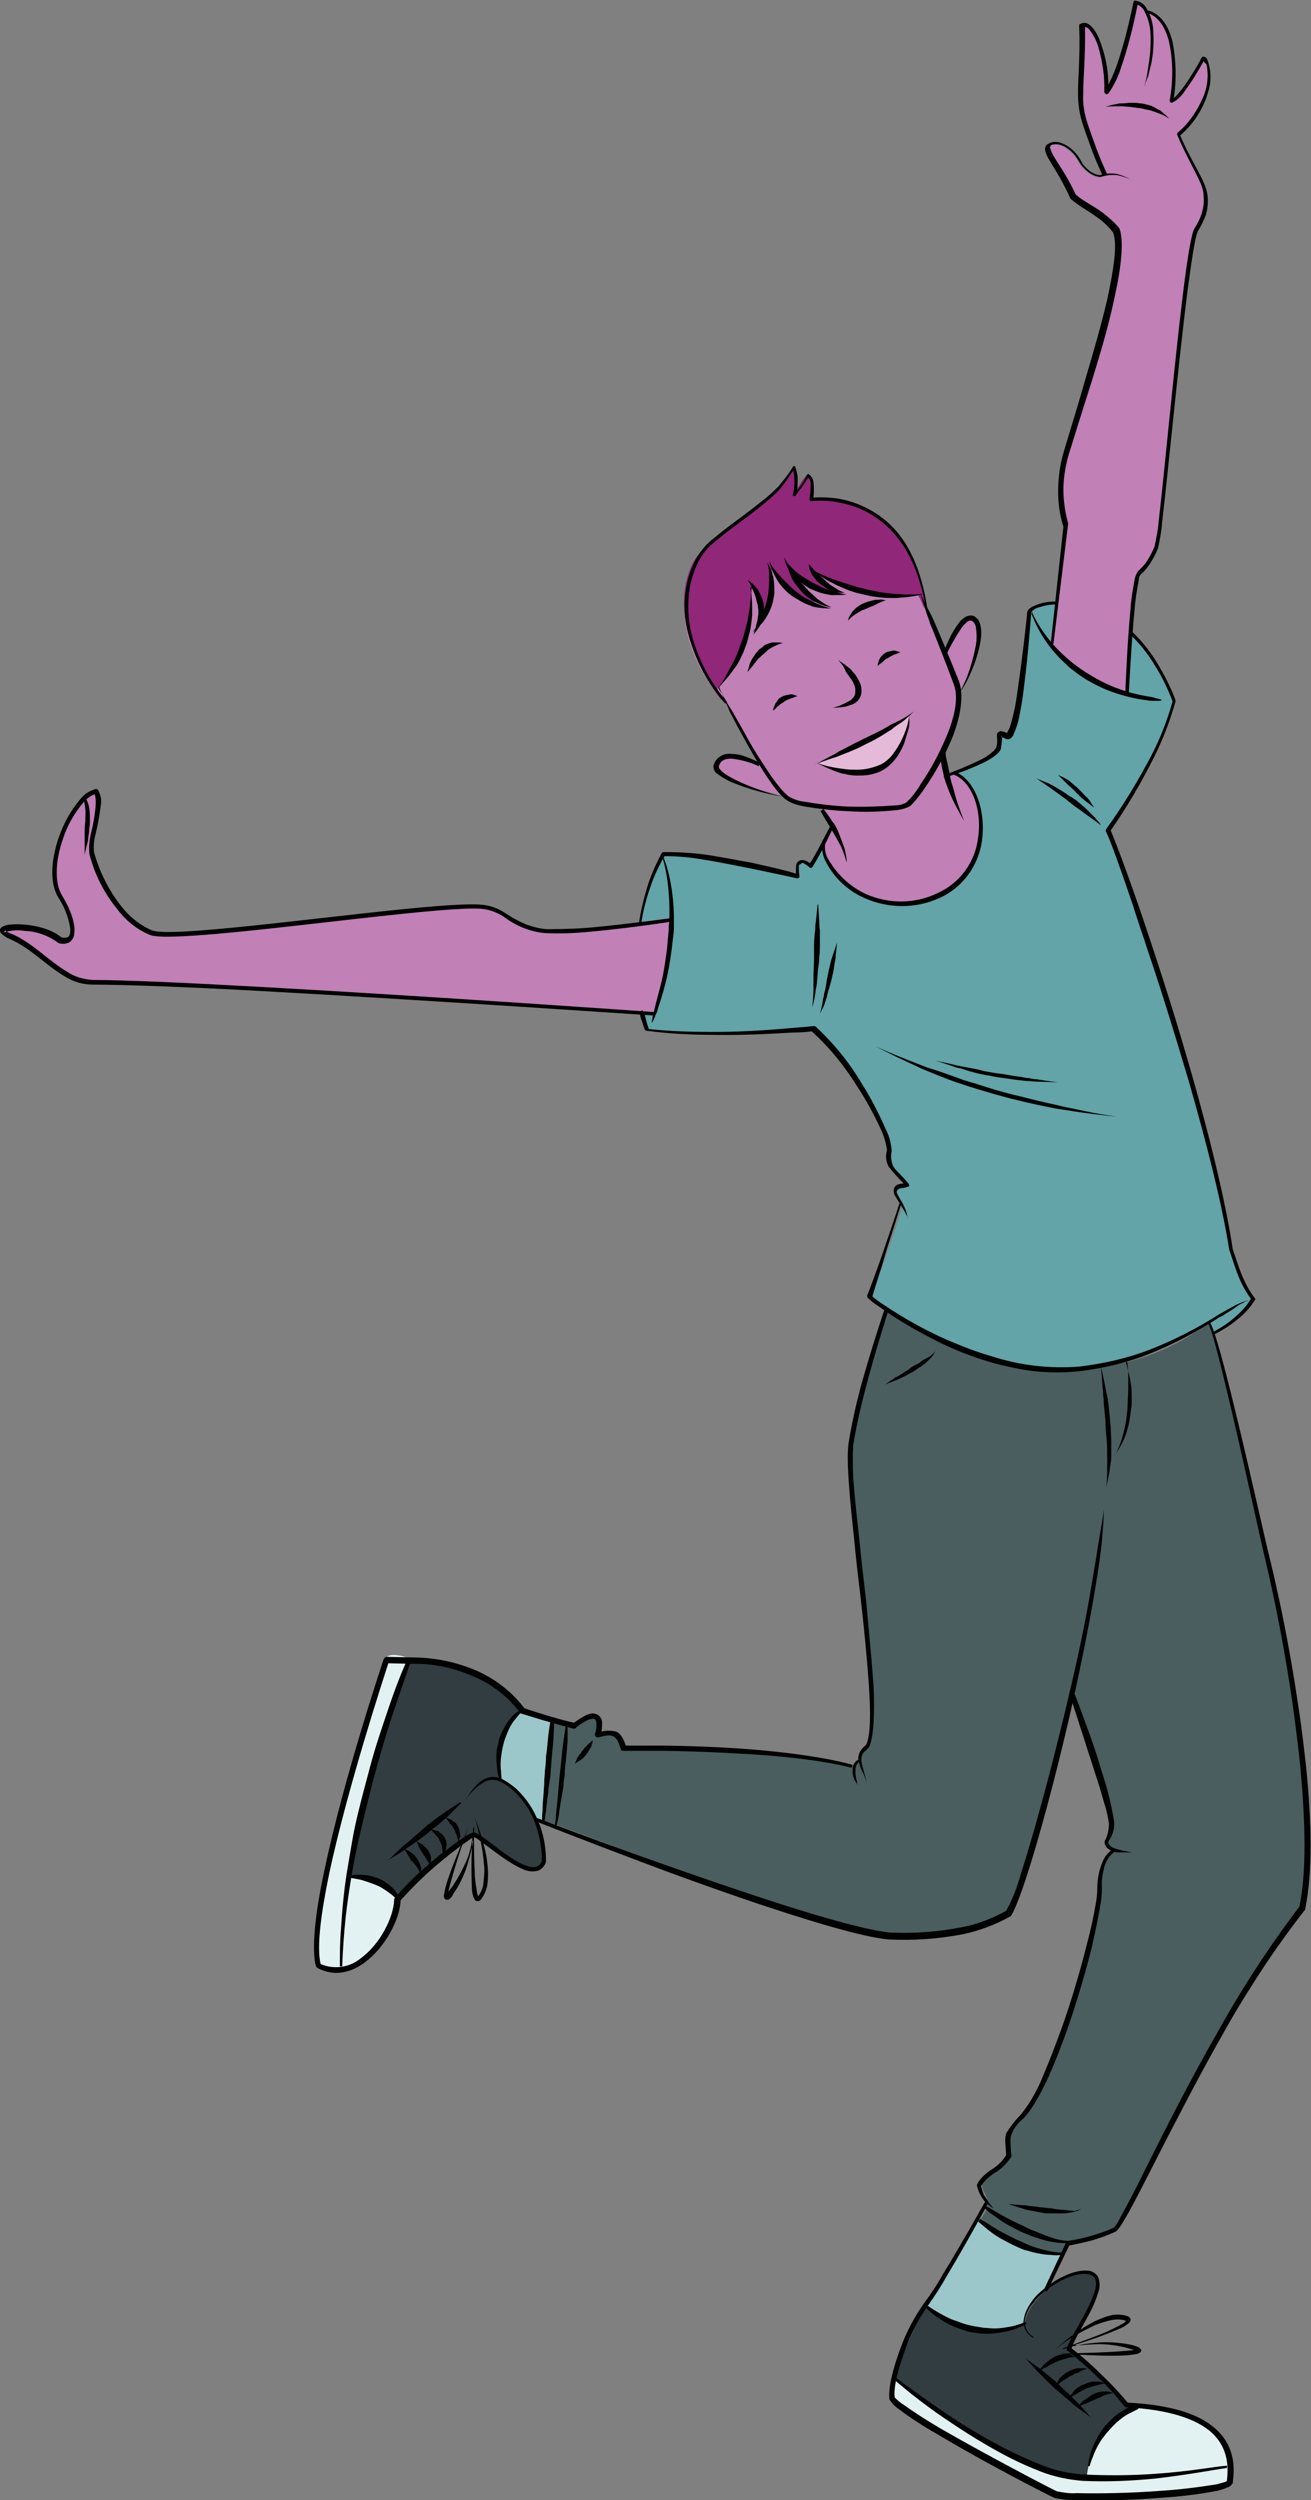 <?xml version="1.0" encoding="utf-8"?>
<!-- Generator: Adobe Illustrator 25.4.1, SVG Export Plug-In . SVG Version: 6.00 Build 0)  -->
<svg version="1.1" id="Laag_1" xmlns="http://www.w3.org/2000/svg" xmlns:xlink="http://www.w3.org/1999/xlink" x="0px" y="0px"
	 viewBox="0 0 224.5 428.1" style="enable-background:new 0 0 224.5 428.1;" xml:space="preserve">
<rect x="0" y="0" width="224.5" height="428.1" fill="#808080" stroke="none"/>
<style type="text/css">
	.st0{fill-rule:evenodd;clip-rule:evenodd;fill:#62A4A8;}
	.st1{fill-rule:evenodd;clip-rule:evenodd;fill:#4B5E5F;}
	.st2{fill-rule:evenodd;clip-rule:evenodd;fill:#313D41;}
	.st3{fill-rule:evenodd;clip-rule:evenodd;fill:#9BC7CA;}
	.st4{fill-rule:evenodd;clip-rule:evenodd;fill:#E2F2F2;}
	.st5{fill-rule:evenodd;clip-rule:evenodd;fill:#C180B6;}
	.st6{fill-rule:evenodd;clip-rule:evenodd;fill:#912778;}
	.st7{fill-rule:evenodd;clip-rule:evenodd;fill:#E5B9D8;}
	.st8{fill-rule:evenodd;clip-rule:evenodd;fill:#010202;}
</style>
<g id="c" transform="translate(0.417 0.328)">
	<path id="Path_343" class="st0" d="M206.6,226.2l0.9,1.9c0,0,4.5-2.1,6.8-5.9c-2.1-2.7-2.8-5.8-3.8-8.5
		c-3.6-23.6-18.9-66.8-21.1-71.8c1.6-2.4,8.6-12.1,11.3-22.2c-8.1-20.9-24.4-17.4-24.7-15.2c-0.3,2.2-1.9,22-3.9,21.1
		c-2.1-0.9-0.8,0-1.4,2.1c-0.5,1.5-5.2,3.4-7.7,4.3l0,0c-0.3,0.1,1.5,0.4,2.8,2.5c3.7,5.9,2,13.7-3.7,17.7
		c-6.7,4.9-15.1,1.4-19.1-2.7c-2.2-2.2-2.1-5.6-2.2-5.6c-0.7,1.4-1.5,2.8-2.4,4c-1.3-1-1.6-0.8-2-0.5c-0.4,0.3-0.2,2.3-0.2,2.3
		s-17-4.2-23.1-3.8c-3.5,5.7-6.7,18.3-2.5,30.3c11.3,1.3,23.9,0.1,28.5-0.3c6.2,5.1,13.1,17.9,13,20.9c-0.8,2.7,3,5.7,3,5.7
		c-0.4,0.1-1.6,0.4-1.9,0.9c-0.3,0.6,0.3,1.4,1,2.6l0,0c-2.1,6.9-5.4,15.7-5.4,15.7c-0.3,0,18.2,14.3,35.9,12.3
		c7.9-1,15.4-3.7,22.1-7.9l0,0L206.6,226.2z"/>
	<path id="Path_344" class="st1" d="M151.2,224c0,0-5.6,18.7-6.1,23c-0.5,4.3,5.2,44.4,3.2,50.8c-0.3,1.8-1.6,0.5-1.5,3.3
		c-0.6,0.3-0.8,0-1.1,0.9c-8-2.4-19.2-2.5-38.8-3.2c-1-3.6-3.7-2.7-4.8-2.3c1.5-4.6-2-3.2-3.5-2c-1.4,0.2-2.9-0.1-4.2-0.8
		c0,0-1.2,18.8-1.8,17.8c-0.6-0.9,39.5,15.3,48.2,17c8.8,1.7,6.1,3.3,17.9,2.4s11.9-3.3,13.8-4.2c1.9-0.8,10.2-35.5,10.7-36.7
		c0.5-1.3,7,20.5,6.8,22.3c-0.2,1.8-1.6,3.6,0.5,4.1c-1.2,1.8-2.5,2.8-2.5,5.8c0,3-6.3,32.1-12.1,38.8c-4.6,3.7-3,6.5-3.1,7.3
		c-0.1,0.8-4.6,4-5,5.4c-0.4,1.4,2.4,2.5-0.2,5.8c3,4.2,12.1,6.2,14.1,6.1c0.5-0.6,0.8-1.2,1.1-1.9c0,0,6.9-1.4,8.2-2.5
		c1.3-1.1,17.7-33.5,18.8-34.9c1.2-1.8,12-19.4,13.1-19.7c2.1-5.7,0.2-28.6-0.9-34.3c-1.2-6.5-6.8-34.8-8.9-42.2
		c-2.6-9.1-5.2-22.4-6.2-23.8c-2,0.6-7.4,6-19.3,7.5c-8.8,1.1-16.4,1.6-36.2-9.6l0,0L151.2,224z"/>
	<path id="Path_345" class="st2" d="M158,394.6c0,0-5.8,11-5.7,15.9c1.7,2.9,27.7,16.2,28.7,16.7c0.9,0.5,27.1-0.1,29.3-2.2
		c0.6-4.4,0.7-12-17.9-13.6c-2.9-3.5-6.1-6.6-9.7-9.4c-0.5-0.6,8-10.8,4-13.1c-2.4-1.4-11,3.5-11.6,8.5
		C173,399.2,163.3,400,158,394.6L158,394.6z M65.5,284c0,0,8.2-1.5,14.7,1.6c6.5,3.2,7.8,5.6,8.4,6.5c0.6,0.9-4.5,2.7-3.6,11.8
		c4.4,3.2,6.3,5,7.8,13.6c0.2,6.2-10.7-3.3-12-3.8c-1.2-0.4-12.6,10-13.1,10.8s-2.9,14.7-13.5,11.5C52,324.9,64.8,285,65.5,284
		L65.5,284L65.5,284z"/>
	<path id="Path_346" class="st3" d="M167.1,379.7c0,0-7.7,13.3-9,14.7c2.1,2.4,10.2,7,16.6,3c0.7-2.3,2.1-4.3,3.9-5.9
		c1-1.9,1.9-3.9,2.7-6C181.3,385.6,172.6,384.9,167.1,379.7L167.1,379.7L167.1,379.7z M89,292.5c0,0-5,3.6-3.7,11.6
		c2,1.3,5.1,3.9,6.1,6.9c0.8,0.7,1.2,0.5,1.2,0.5l1.6-17.6L89,292.5L89,292.5z"/>
	<path id="Path_347" class="st4" d="M152.1,410.7l0.7-3.8c0,0,18.4,16,32.9,17.1c0-4.3,5-11.9,8.4-12.1c4.9,0.1,17.1,1.6,16.4,13
		c-6.3,3.2-27.8,2.6-29.9,2.5C178.5,427.3,153.6,412.2,152.1,410.7z M59.2,321.2c0,0,6.7,0.1,8.4,3.3c1.7,3.2-5.4,15-13.4,11.5
		c-4-2.6,10.5-51.1,11.4-52.4c0.9-1.3,4.2,0.1,4.2,0.1S60.9,308.7,59.2,321.2L59.2,321.2z"/>
	<path id="Path_348" class="st5" d="M111.6,173.2c0,0-78.4-5.4-96.1-5.4c-5.4,0-9-5.7-14.1-7.8c-5.1-2.1,5-2.7,8.5,0.4
		c3.2,0.9,2.5-3.6,0-7.5c-3.3-5.2,2.2-17.2,6.1-18c1.4,1.8-1.2,8.1-0.8,10.5s4.2,11.4,10.2,13.7c4.5,1.7,47.9-5.1,56.4-4.5
		c4.4,0.3,5.7,3.9,11.7,4.2c6,0.3,21-2,21-2C114.3,162.4,113.3,167.9,111.6,173.2L111.6,173.2z M161.2,128.1
		c1.6-3.5,2.8-7.2,2.4-10.1v0.2c1.9-2,5.1-11.4,2.5-12.7c-1.9-0.9-4.6,5.6-4.8,6.2c-1.3-3.4-2.3-5.7-3.2-7.8h0.1
		c-3-18.2-14.5-18.4-18.9-18.8c-6.6-0.6-18,6.3-20.5,11c-6.5,12.4,5,24,5,24l0,0c1.5,2.8,4,7.6,6.5,11.3l-0.6-0.8
		c0,0-6.3-3.4-7.3,0.1c-0.7,2.2,10.2,5.1,11.3,5.2l0,0c0.2,0.2,0.5,0.5,0.8,0.7c1.7,0.8,3.6,1.3,5.5,1.4l2,3.2l-1.5,2.7l0.1,2.2
		c0,0,3.8,7.9,11.4,8.1c7.6,0.3,13.7-2.8,14.9-9.5c1.3-6.7-0.5-11-3.9-12.7c-0.4,0.1-0.9,0.1-1.3,0.2l-0.5-4.2L161.2,128.1z
		 M196.1,1.8c0,0-1.3-1.7-2.1-1.7c-0.5,2.4-2.7,12.9-5,15.3c0.2-6.9-2.6-12.4-4.2-11.3c0.2,8.3-0.9,12.4,0.3,16.5
		c1,3.1,2.2,6.1,3.5,9.1l0.1,0.1c-0.3,0.1-0.6,0.1-0.9,0.3c-1.4-0.3-2.7-1.2-3.4-2.5c-2.4-4.2-6-3.6-5.6-2.1
		c0.3,1.5,2.4,3.6,4.4,8.1c2.4,2,4.6,2.5,7.3,5.7c2.4,6.1-6.8,31.6-8.8,38.8c-1,3.8-1,7.9,0.1,11.6l-2,17.4c0,0-1,3.7,0.7,4.4
		c2.6,2.7,11.8,6.9,11.8,6.9c0.3-0.2,0.2-3,0.2-3c0.3-5.5,1-16.7,2-17.6c1.3-1.3,2.2-2.8,2.9-4.4c0.9-2,4.9-51,6.8-54.4
		c1.1-2.1,1.8-2.8,1.6-5.9c-0.1-2.4-2.7-5.7-4.6-10.5c7.6-6.9,4.8-14.1,4.2-13c-0.6,1.1-3.7,6.8-5.4,7.2
		C202.2,2.5,196.2,1.7,196.1,1.8L196.1,1.8L196.1,1.8z"/>
	<path id="Path_349" class="st6" d="M122.6,117.5c0.6-0.6,5.9-6.2,5.7-17c0.5,0.1,2.2,2.7,1.1,6.3c2.2-2.2,2.4-8.2,2.4-9.7
		c0.9,0.6,0.9,3.5,7.4,6c2.2,1.2-3.8-2.6-3.8-5c2.4,2,2.3,2.5,6.6,3.1c1.3,0.2-2.4-1.6-3-3.3c6.9,3.4,13.4,4.3,17.5,3.5
		c0.4,0.1,1,1.5,1.1,1.9c0.4,0.7,0.4,0.7,0.3,0.5h0.1c-2.4-17.9-15.4-19-19.7-18.9c0.2-0.9,0.2-3.3-0.5-3.7
		c-0.4-0.3-1.4,1.9-2.2,2.7c0.3-2.7,0-4-0.3-3.9c-1,1.3-2.9,4.1-5.5,5.9c-5,4.1-10.1,7.2-11.6,10.2c-5.2,10.7,4.8,23.3,4.8,23.3h0.2
		l-0.8-1.9l0,0L122.6,117.5z"/>
	<path id="Path_350" class="st7" d="M139.8,130.4c0,0,13.9,6.9,15.5-8.3C149.5,126.1,139.8,130.4,139.8,130.4z"/>
</g>
<g id="d" transform="translate(0)">
	<path id="Path_351" class="st8" d="M139.8,130.6c1.6,0.6,3.2,0.9,4.9,1.1c0.7,0.1,1.4,0.1,2.1,0.1c0.8,0,1.5-0.1,2.3-0.3
		c0.7-0.2,1.4-0.4,2.1-0.8c0.8-0.5,1.5-1.2,2-2c0.4-0.5,0.7-1.1,1-1.6c1.1-2.1,1.6-4.3,1.4-4.7l0,0c0.2,1,0.2,2-0.2,3
		c-0.2,0.7-0.4,1.3-0.6,2c-0.3,0.6-0.6,1.3-1,1.9c-0.6,0.9-1.3,1.7-2.2,2.3c-0.7,0.5-1.5,0.8-2.4,1c-0.8,0.2-1.7,0.2-2.5,0.2
		c-0.7,0-1.4-0.1-2.1-0.3c-0.3,0-0.6-0.1-0.9-0.2C142.5,131.9,141.2,131.3,139.8,130.6L139.8,130.6L139.8,130.6z"/>
	<path id="Path_352" class="st8" d="M139.6,130.9c0,0,1.1-0.6,2.8-1.5c0.4-0.2,0.8-0.4,1.2-0.7c0.8-0.4,1.8-0.9,2.7-1.4
		c0.4-0.2,0.9-0.4,1.4-0.7c0.7-0.3,1.4-0.7,2.1-1c0.8-0.4,1.6-0.8,2.4-1.3c0.3-0.2,0.7-0.4,1-0.5c1.2-0.6,2.3-1.2,3.3-2l0,0
		c-0.8,0.8-1.6,1.6-2.6,2.2c-0.4,0.3-0.8,0.5-1.2,0.9c-0.7,0.4-1.4,0.9-2.1,1.3c-0.7,0.4-1.4,0.8-2.1,1.1c-0.6,0.3-1.1,0.6-1.8,0.9
		c-0.9,0.4-1.9,0.8-2.7,1.1c-0.5,0.2-0.9,0.4-1.4,0.5C140.9,130.4,139.6,130.8,139.6,130.9L139.6,130.9L139.6,130.9z"/>
	<path id="Path_353" class="st8" d="M143.5,113c0.6,0.4,1.2,0.8,1.8,1.3c0.3,0.2,0.5,0.4,0.7,0.7c0.5,0.5,0.8,1,1.1,1.6
		c0.2,0.4,0.4,0.9,0.4,1.3c0.2,1.3-0.6,2.5-1.8,2.8c-0.3,0.1-0.6,0.2-0.9,0.3c-0.7,0.1-1.5,0.2-2.2,0.2l0,0c0.9-0.2,1.8-0.6,2.7-1.1
		c0.5-0.2,0.9-0.7,1.1-1.1c0.1-0.5,0.1-1,0-1.4c-0.2-0.5-0.4-1.1-0.8-1.5c-0.1-0.2-0.3-0.4-0.4-0.6c-0.2-0.2-0.3-0.4-0.4-0.6
		C144.5,114.1,144,113.5,143.5,113L143.5,113z"/>
	<path id="Path_354" class="st8" d="M150.3,114c0-0.3,0.1-0.6,0.2-0.9c0-0.1,0.1-0.2,0.2-0.4c0.1-0.2,0.3-0.4,0.5-0.6
		c0.1-0.1,0.3-0.2,0.4-0.3c0.2-0.1,0.3-0.2,0.5-0.2c0.3-0.1,0.5-0.1,0.8-0.2h0.4c0.3,0.1,0.6,0.2,0.9,0.3l0,0
		c-0.4,0.1-0.7,0.3-1.1,0.4c-0.2,0.1-0.4,0.2-0.6,0.3l-0.5,0.3c-0.2,0.1-0.4,0.2-0.5,0.3l-0.2,0.2c-0.1,0.1-0.1,0.1-0.2,0.2
		c-0.4,0.3-0.7,0.5-0.7,0.5V114z"/>
	<path id="Path_355" class="st8" d="M132.4,121.7c0-0.3,0.1-0.7,0.3-1c0-0.1,0.1-0.3,0.2-0.4c0.2-0.2,0.3-0.5,0.5-0.7l0.5-0.3
		c0.2-0.1,0.4-0.2,0.5-0.2c0.3-0.1,0.6-0.1,0.9-0.2h0.4c0.3,0.1,0.6,0.2,0.9,0.3l0,0c-0.5,0.1-0.8,0.3-1.2,0.4
		c-0.3,0.1-0.5,0.2-0.7,0.3c-0.2,0.1-0.4,0.2-0.6,0.4c-0.2,0.1-0.4,0.2-0.6,0.4l-0.2,0.2c0,0-0.2,0.1-0.3,0.2
		C132.9,121.3,132.6,121.5,132.4,121.7L132.4,121.7L132.4,121.7z"/>
	<path id="Path_356" class="st8" d="M128,115.1c0.1-0.5,0.3-1,0.4-1.5c0.1-0.2,0.2-0.4,0.3-0.6c0.2-0.4,0.5-0.7,0.7-1.1
		c0.2-0.2,0.4-0.5,0.6-0.7c0.3-0.2,0.6-0.4,0.9-0.7c0.3-0.2,0.7-0.3,1-0.4c0.2-0.1,0.4-0.1,0.7-0.1c0.5,0,1,0,1.5,0.1l0,0
		c-0.6,0.1-1.2,0.4-1.8,0.7c-0.4,0.2-0.7,0.4-1,0.7c-0.3,0.3-0.6,0.5-0.9,0.8c-0.3,0.3-0.6,0.5-0.8,0.8l-0.3,0.4
		c-0.1,0.1-0.2,0.2-0.3,0.4C128.4,114.6,128,115.1,128,115.1L128,115.1L128,115.1z"/>
	<path id="Path_357" class="st8" d="M151.7,102.8c-0.4,0.1-0.9,0.3-1.3,0.5c-0.2,0.1-0.3,0.1-0.4,0.2l-0.4,0.2
		c-0.3,0.1-0.7,0.3-1,0.4c-0.3,0.2-0.7,0.3-1,0.4c-0.3,0.2-0.7,0.4-1,0.6c-0.5,0.3-1,0.7-1.4,1.2l0,0c0.1-0.5,0.3-0.9,0.6-1.3
		c0.1-0.2,0.2-0.3,0.4-0.5c0.2-0.3,0.5-0.5,0.8-0.7c0.3-0.2,0.6-0.4,0.9-0.5c0.3-0.1,0.5-0.2,0.8-0.3c0.4-0.1,0.8-0.2,1.2-0.3h0.6
		C150.8,102.6,151.2,102.7,151.7,102.8L151.7,102.8L151.7,102.8z"/>
	<path id="Path_358" class="st8" d="M14.5,136.5c0.5,0.6,0.7,1.3,0.8,2c0.1,0.7,0.1,1.3,0.1,2c0,0.4,0,0.8-0.1,1.2
		c0,0.6-0.1,1.2-0.2,1.8c0,0.4-0.1,0.8-0.2,1.1c-0.1,0.5-0.3,1.1-0.4,1.8v-4c0-0.5,0-1.1,0.1-1.6c0-1,0.1-1.8,0-2.3
		c-0.1-1.2-0.3-1.5-0.4-1.6L14.5,136.5L14.5,136.5L14.5,136.5z"/>
	<path id="Path_359" class="st8" d="M200.2,20.3c-0.6-0.4-1.2-0.7-1.8-0.9c-0.3-0.1-0.5-0.2-0.8-0.3c-0.5-0.2-1-0.3-1.6-0.4
		c-0.3-0.1-0.7-0.2-1.1-0.2c-0.4-0.1-0.9-0.1-1.4-0.2c-0.4,0-0.9-0.1-1.4-0.1h-0.8c-0.7,0-1.3,0-2,0.1l0,0c0.6-0.2,1.3-0.4,2-0.5
		c0.3-0.1,0.6-0.1,0.9-0.1c0.5,0,1-0.1,1.5-0.1c0.5,0,1,0,1.5,0.1c0.4,0,0.8,0.1,1.1,0.2c0.6,0.1,1.1,0.3,1.6,0.6
		c0.3,0.2,0.5,0.3,0.8,0.4C199.2,19.4,199.8,19.8,200.2,20.3L200.2,20.3z"/>
	<path id="Path_360" class="st8" d="M187.4,138.3c0,0-0.7-0.5-1.6-1.2c-0.3-0.3-0.7-0.5-1-0.9c-0.1-0.1-0.2-0.2-0.3-0.3
		c-0.2-0.1-0.3-0.3-0.4-0.4c-0.4-0.4-0.7-0.7-1.1-1c-0.1-0.1-0.2-0.2-0.3-0.3l-0.4-0.4c-0.4-0.4-0.8-0.8-1.1-1.1l0,0
		c0.5,0.2,0.9,0.4,1.4,0.7c0.2,0.1,0.4,0.2,0.5,0.3l0.8,0.7c0.3,0.2,0.6,0.5,0.8,0.7c0.2,0.2,0.4,0.4,0.6,0.6
		c0.3,0.3,0.6,0.7,0.9,0.9c0.1,0.2,0.3,0.3,0.4,0.5C187,137.8,187.4,138.3,187.4,138.3L187.4,138.3L187.4,138.3z"/>
	<path id="Path_361" class="st8" d="M188.5,141.3c0,0-1-0.8-2.6-1.9c-0.5-0.4-1.1-0.8-1.8-1.3c-0.3-0.2-0.5-0.4-0.9-0.7
		c-0.4-0.3-0.8-0.7-1.3-1c-0.5-0.4-1-0.7-1.5-1.1l-0.7-0.5c-0.7-0.5-1.5-1-2.2-1.5l0,0c0.7,0.3,1.5,0.6,2.2,0.9
		c0.3,0.2,0.6,0.3,0.9,0.5c0.5,0.3,1,0.6,1.5,0.9c0.5,0.3,0.9,0.7,1.4,0.9c0.4,0.3,0.8,0.5,1.1,0.8c0.5,0.4,1.1,0.9,1.5,1.3l0.7,0.7
		c0.6,0.6,1.1,1.1,1.6,1.8l0,0L188.5,141.3z"/>
	<path id="Path_362" class="st8" d="M140.1,154.8c0,0,0.1,1.3,0.2,3.1c0,0.4,0,0.9,0.1,1.3v2.7c0,0.6,0,1.2-0.1,1.8
		c0,0.8-0.1,1.5-0.2,2.2c-0.1,0.8-0.1,1.5-0.2,2.2c0,0.4-0.1,0.9-0.2,1.3c-0.1,1-0.3,2.1-0.6,3.1l0,0c0.1-1.1,0.2-2.1,0.2-3.2v-2.1
		c0-1,0.1-2.1,0.1-3.2V162c0-1,0.1-2,0.2-2.8c0-0.4,0-0.8,0.1-1.3c0.2-1.8,0.3-3,0.3-3l0,0L140.1,154.8z"/>
	<path id="Path_363" class="st8" d="M143.3,161.4c0,0.7-0.1,1.5-0.2,2.2c0,0.3,0,0.6-0.1,0.9c-0.1,0.6-0.2,1.2-0.3,1.9
		c-0.1,0.4-0.2,0.8-0.3,1.3c-0.1,0.5-0.3,1-0.4,1.5c-0.2,0.5-0.3,1-0.4,1.5c-0.1,0.3-0.2,0.6-0.3,0.9c-0.2,0.7-0.6,1.4-0.9,2l0,0
		c0.2-0.7,0.4-1.5,0.5-2.2c0-0.3,0.1-0.6,0.2-0.9c0-0.2,0-0.4,0.1-0.6c0.2-0.7,0.3-1.5,0.4-2.2c0.1-0.3,0.1-0.6,0.2-0.9
		c0-0.2,0.1-0.4,0.1-0.6c0.2-0.7,0.3-1.4,0.5-2c0.1-0.3,0.2-0.6,0.3-0.9C143.1,162.2,143.3,161.4,143.3,161.4L143.3,161.4
		L143.3,161.4z"/>
	<path id="Path_364" class="st8" d="M181.2,185.3c0,0-1.4,0-3.8-0.1c-0.5,0-1-0.1-1.6-0.1c-1-0.1-2-0.2-3.2-0.4
		c-0.7-0.1-1.4-0.2-2.1-0.3c-0.8-0.2-1.8-0.3-2.6-0.5c-0.9-0.2-1.7-0.4-2.6-0.7c-0.5-0.2-1-0.3-1.5-0.4c-1.1-0.4-2.4-0.8-3.6-1.2
		l0,0c1.2,0.3,2.4,0.5,3.5,0.8c0.5,0.1,1,0.2,1.5,0.3c1.1,0.2,2.3,0.4,3.3,0.7c1.1,0.2,2.1,0.4,3.2,0.5c1.1,0.2,2.2,0.4,3.2,0.5
		c0.4,0.1,0.9,0.2,1.3,0.2c0.4,0.1,0.9,0.2,1.3,0.2C179.8,185.2,181.3,185.3,181.2,185.3L181.2,185.3L181.2,185.3z"/>
	<path id="Path_365" class="st8" d="M191.4,191.2c0,0-2.8-0.2-7.5-0.9c-1-0.2-2.1-0.3-3.2-0.5c-1.9-0.4-4.1-0.8-6.4-1.4
		c-1.4-0.3-2.7-0.7-4.2-1.1c-1.7-0.5-3.4-1-5.2-1.6c-1.6-0.5-3.4-1.2-5.1-1.9c-1-0.4-2-0.8-3-1.3c-2.2-1-4.5-2.1-6.8-3.3l0,0
		c2.4,1.1,4.7,2,7,2.9c1,0.4,2,0.8,3.1,1.1c1.8,0.6,3.4,1.2,5.1,1.8c1.8,0.5,3.5,1.1,5.2,1.6c1.4,0.4,2.8,0.8,4.2,1.1
		c2.3,0.6,4.4,1.1,6.3,1.5c1.1,0.3,2.2,0.5,3.2,0.7C188.5,190.9,191.4,191.2,191.4,191.2L191.4,191.2L191.4,191.2z"/>
	<path id="Path_366" class="st8" d="M160.2,231.3c-0.3,0.6-0.6,1.1-1.1,1.5l-0.5,0.5c-0.4,0.3-0.8,0.7-1.4,1
		c-0.1,0.1-0.3,0.2-0.4,0.3c-0.2,0.1-0.4,0.3-0.7,0.4c-0.5,0.3-1,0.6-1.7,0.9c-0.2,0.1-0.3,0.1-0.4,0.2c-0.2,0.1-0.5,0.2-0.7,0.3
		c-0.5,0.2-1.1,0.4-1.8,0.7l0,0c0.5-0.3,1-0.7,1.5-1c0.2-0.2,0.4-0.3,0.7-0.4c0.5-0.3,1-0.6,1.4-0.9c0.4-0.2,0.7-0.5,1-0.7
		c0.3-0.2,0.5-0.3,0.7-0.4c0.4-0.2,0.8-0.4,1.1-0.7c0.3-0.2,0.5-0.3,0.7-0.4C159.2,232.3,159.8,231.9,160.2,231.3L160.2,231.3z"/>
	<path id="Path_367" class="st8" d="M192.8,233.2c0,0,0.3,1.1,0.7,2.8c0.1,0.4,0.1,0.8,0.2,1.2c0.1,0.8,0.1,1.6,0.1,2.5
		c0,0.5,0,1.1-0.1,1.6c-0.1,0.7-0.2,1.4-0.3,2c-0.1,0.7-0.3,1.3-0.5,2c-0.1,0.4-0.3,0.8-0.4,1.1c-0.4,0.9-0.9,1.7-1.4,2.5l0,0
		c0.4-0.8,0.7-1.6,1-2.5c0.1-0.4,0.2-0.7,0.3-1.1c0.2-0.8,0.4-1.7,0.5-2.5c0.1-0.8,0.2-1.6,0.2-2.4c0-0.8,0.1-1.6,0.1-2.4v-2
		c0-1,0-1.9-0.2-2.9l0,0V233.2z"/>
	<path id="Path_368" class="st8" d="M188.5,234c0,0,0.4,1.4,0.8,3.6c0.1,0.5,0.2,1,0.3,1.5c0.2,0.9,0.3,2,0.4,3.1
		c0.1,0.7,0.1,1.4,0.2,2.1c0,0.9,0.1,1.8,0.1,2.6v2.6c0,0.5-0.1,1.1-0.2,1.6c-0.1,1.2-0.4,2.4-0.7,3.6l0,0c0.2-1.2,0.2-2.3,0.2-3.5
		v-1.5c0-1.1,0-2.2-0.1-3.3c-0.1-1-0.2-2.1-0.2-3.1c-0.1-1.1-0.2-2.1-0.3-3.1c0-0.4,0-0.8-0.1-1.3c0-0.4,0-0.8-0.1-1.3
		C188.7,235.5,188.5,234,188.5,234L188.5,234L188.5,234z"/>
	<path id="Path_369" class="st8" d="M185.2,378.2c0,0-0.3,0.4-2.1,0.7c-0.3,0-0.6,0.1-0.9,0.1h-2.7c-0.3,0-0.6,0-0.9-0.1
		c-0.8-0.1-1.5-0.3-2.2-0.4c-0.2,0-0.4-0.1-0.6-0.1c-0.3-0.1-0.6-0.2-0.9-0.3c-0.7-0.2-1.4-0.4-2.2-0.7l0,0c0.9,0.1,1.6,0.1,2.4,0.2
		c0.3,0,0.7,0,1,0.1c0.6,0.1,1.1,0.1,1.7,0.2c0.6,0.1,1.1,0.1,1.7,0.2c0.3,0,0.6,0,0.8,0.1c0.7,0.1,1.4,0.2,1.9,0.2
		c0.6,0.1,1.2,0.1,1.8,0.2C184.5,378.4,184.9,378.4,185.2,378.2L185.2,378.2L185.2,378.2z"/>
	<path id="Path_370" class="st8" d="M101.5,298c0,0.3-0.1,0.6-0.2,0.9c0,0.1-0.1,0.3-0.2,0.4c-0.1,0.2-0.2,0.4-0.4,0.7
		c-0.1,0.2-0.2,0.3-0.3,0.4c-0.1,0.2-0.3,0.3-0.4,0.5c-0.2,0.2-0.3,0.3-0.5,0.4c-0.1,0.1-0.2,0.2-0.3,0.2l-0.8,0.5l0,0
		c0.2-0.3,0.3-0.6,0.4-0.9l0.2-0.3c0.1-0.2,0.2-0.4,0.4-0.5c0.1-0.2,0.2-0.4,0.4-0.6c0.1-0.1,0.2-0.3,0.3-0.4l0.5-0.5
		c0.1-0.1,0.2-0.2,0.3-0.3C101.2,298.2,101.5,298,101.5,298L101.5,298z"/>
	<path id="Path_371" class="st8" d="M184.3,401.6h0.3c1.2-0.3,2.4-0.4,3.7-0.5c1.4-0.1,2.9,0,4.3,0.2c0.6,0.1,1.2,0.2,1.8,0.4
		c0.3,0.1,0.5,0.2,0.7,0.3c0.1,0.1,0.2,0.2,0.3,0.3c0.1,0.2,0,0.5-0.5,0.7c-0.6,0.2-1.2,0.2-1.8,0.3c-1.5,0.1-3.7,0.1-5.8,0
		c-2.7-0.1-5.2-0.2-5.8-0.3l0,0c0.8,0,5.5-0.1,9.1-0.3c1.5-0.1,2.8-0.2,3.6-0.3c-0.5-0.2-1.1-0.3-1.7-0.5c-1.4-0.3-2.8-0.5-4.2-0.5
		c-1.2,0-2.5,0.1-3.7,0.2c-0.6,0.1-1.1,0.2-1.5,0.3c-0.5,0.2-0.9,0.3-0.9,0.3H182v-0.1l0,0c0,0,4-1.4,7.2-2.7c1.1-0.5,2.2-1,3.2-1.6
		c0.1,0,0.2-0.1,0.2-0.2c0.1-0.1,0.2-0.1,0.3-0.2h-0.1c-0.8-0.3-1.7-0.3-2.6-0.1c-0.9,0.2-1.8,0.5-2.6,0.8c-2.6,1.2-5,2.6-7.2,4.4
		l0,0c1.3-1.1,2.6-2.2,4-3.2c0.9-0.6,1.9-1.2,3-1.8c0.9-0.4,1.8-0.8,2.7-1c1-0.3,2-0.2,3,0.1c0.4,0.2,0.5,0.4,0.5,0.6
		c0,0.2-0.1,0.4-0.2,0.5c-0.5,0.4-1,0.8-1.6,1c-2.5,1.1-5.1,2-7.7,2.8L184.3,401.6L184.3,401.6z M194.5,402.5
		C194.5,402.5,194.6,402.5,194.5,402.5L194.5,402.5z M193,397.3L193,397.3z"/>
	<path id="Path_372" class="st8" d="M81,315.2v0.3c-0.2,1-0.5,2.2-0.9,3.6c-0.4,1.4-1,2.7-1.7,4c-0.3,0.5-0.7,1-1,1.6
		c-0.1,0.2-0.3,0.4-0.5,0.5c-0.1,0.1-0.2,0.1-0.4,0.1c-0.2,0-0.5-0.2-0.5-0.7c0.1-0.6,0.2-1.2,0.4-1.8c0.4-1.5,1.2-3.5,2-5.5
		c1-2.5,2-4.8,2.2-5.4l0,0c-0.3,0.7-1.9,5.1-2.9,8.6c-0.4,1.4-0.8,2.7-0.9,3.4c0.4-0.5,0.7-0.9,1-1.4c0.8-1.2,1.4-2.4,2-3.7
		c0.5-1.1,0.8-2.3,1-3.5c0.1-0.6,0.2-1.1,0.2-1.5c0-0.3,0-0.6,0.1-0.9c0,0,0-0.1,0.1,0c0,0,0,0,0,0l0,0c0,0-0.1,4.2,0.1,7.7
		c0,1.2,0.2,2.3,0.4,3.5c0,0.1,0,0.2,0.1,0.3c0,0.1,0,0.2,0.1,0.3l0,0c0.5-0.7,0.9-1.6,0.9-2.5c0.1-0.9,0.2-1.8,0.1-2.7
		c-0.2-2.8-0.8-5.6-1.6-8.3l0,0c0.6,1.6,1.2,3.2,1.6,4.9c0.3,1.1,0.5,2.2,0.6,3.4c0.1,1,0.1,1.9,0,2.9c-0.1,1-0.5,2-1.1,2.8
		c-0.2,0.3-0.5,0.4-0.8,0.3c-0.2,0-0.3-0.2-0.4-0.4c-0.3-0.6-0.4-1.3-0.4-1.9c-0.1-2.7-0.1-5.4,0.1-8.1l0,0L81,315.2z M82,324.8
		L82,324.8z M76.5,324.5c0,0-0.1,0-0.1,0c0,0,0,0,0,0H76.5z"/>
	<path id="Path_373" class="st8" d="M190.6,409.8c-0.4,0-0.9,0.1-1.3,0.3c-0.2,0-0.3,0.1-0.5,0.2c-0.2,0.1-0.5,0.2-0.7,0.3
		c-0.2,0.1-0.3,0.1-0.4,0.2c-0.2,0.1-0.4,0.2-0.7,0.3c-0.3,0.1-0.6,0.3-0.9,0.4c-0.5,0.2-0.9,0.3-1.5,0.6l0,0
		c0.3-0.3,0.5-0.7,0.8-0.9c0.1-0.1,0.2-0.2,0.4-0.3c0.1-0.1,0.2-0.1,0.3-0.2c0.3-0.2,0.7-0.5,1-0.7c0.2-0.1,0.3-0.1,0.4-0.2
		c0.1,0,0.2,0,0.3-0.1c0.4-0.1,0.7-0.2,1.1-0.2h0.7C190,409.5,190.3,409.6,190.6,409.8L190.6,409.8L190.6,409.8z"/>
	<path id="Path_374" class="st8" d="M189.2,408.1c-0.4,0.1-0.8,0.2-1.2,0.3c-0.1,0-0.2,0.1-0.4,0.1l-0.4,0.1
		c-0.3,0.1-0.5,0.2-0.9,0.3c-0.3,0.1-0.6,0.2-0.9,0.4c-0.3,0.2-0.6,0.3-0.9,0.5c-0.4,0.3-0.9,0.5-1.4,0.8l0,0c0.2-0.4,0.4-0.7,0.7-1
		c0.1-0.2,0.2-0.3,0.3-0.4c0.2-0.2,0.5-0.4,0.7-0.5c0.3-0.2,0.5-0.3,0.8-0.4c0.2-0.1,0.5-0.2,0.7-0.3c0.4-0.1,0.7-0.2,1.1-0.2h0.5
		C188.3,407.8,188.7,407.9,189.2,408.1L189.2,408.1L189.2,408.1z"/>
	<path id="Path_375" class="st8" d="M186.2,405.6c-0.4,0.1-0.7,0.2-1.1,0.4c-0.1,0-0.2,0.1-0.3,0.2l-0.3,0.1
		c-0.3,0.1-0.6,0.2-0.8,0.4c-0.3,0.1-0.6,0.2-0.8,0.4l-0.8,0.5c-0.4,0.3-0.9,0.6-1.2,1l0,0c0.1-0.4,0.2-0.8,0.4-1.1
		c0.1-0.2,0.2-0.3,0.3-0.4c0.2-0.2,0.4-0.4,0.7-0.6c0.2-0.2,0.5-0.3,0.8-0.5c0.2-0.1,0.4-0.2,0.7-0.3c0.3-0.1,0.7-0.2,1-0.2h0.5
		C185.5,405.5,185.9,405.5,186.2,405.6L186.2,405.6L186.2,405.6z"/>
	<path id="Path_376" class="st8" d="M184,403.6c-0.5,0-1.1,0.1-1.6,0.3c-0.3,0.1-0.7,0.2-1,0.3l-0.7,0.3c-0.3,0.2-0.7,0.3-1,0.5
		l-0.3,0.2c-0.1,0.1-0.3,0.2-0.4,0.2c-0.4,0.2-0.8,0.4-1.1,0.7l0,0c0.2-0.4,0.4-0.7,0.7-1c0.1-0.2,0.2-0.3,0.4-0.4
		c0.2-0.2,0.5-0.4,0.7-0.6c0.3-0.2,0.5-0.3,0.8-0.5c0.2-0.1,0.5-0.2,0.7-0.3c0.4-0.1,0.7-0.2,1.1-0.2h0.5c0.4,0,0.8,0.2,1.2,0.4l0,0
		L184,403.6z"/>
	<path id="Path_377" class="st8" d="M175.7,403.9c0,0,0.9,0.6,2.1,1.5c0.3,0.2,0.6,0.4,0.9,0.7c0.5,0.4,1.1,0.9,1.7,1.4
		c0.4,0.3,0.8,0.7,1.1,1c0.4,0.4,0.9,0.9,1.4,1.3c0.4,0.4,0.9,0.9,1.3,1.3c0.3,0.3,0.5,0.5,0.8,0.8c1,1.1,1.8,2,1.8,2l0,0
		c0,0-0.9-0.6-2.1-1.5c-0.3-0.2-0.6-0.5-0.9-0.7c-0.4-0.4-0.9-0.8-1.4-1.2c-0.4-0.4-0.9-0.8-1.4-1.2c-0.4-0.3-0.8-0.7-1.1-1
		l-1.6-1.6c-0.3-0.3-0.5-0.5-0.8-0.8C176.3,404.6,175.6,403.8,175.7,403.9L175.7,403.9L175.7,403.9z"/>
	<path id="Path_378" class="st8" d="M69.2,316.6c0.3,0.1,0.6,0.2,0.9,0.4c0.1,0.1,0.2,0.1,0.3,0.2c0.2,0.2,0.4,0.3,0.6,0.5
		c0.1,0.1,0.2,0.3,0.3,0.4c0.1,0.2,0.3,0.4,0.4,0.6c0.1,0.2,0.2,0.4,0.3,0.7c0,0.2,0.1,0.3,0.1,0.4c0,0.3,0,0.7-0.1,1l0,0
		c-0.1-0.3-0.3-0.5-0.4-0.8c-0.1-0.2-0.2-0.3-0.3-0.4c-0.1-0.2-0.2-0.3-0.4-0.5c-0.1-0.2-0.2-0.3-0.4-0.4c-0.1-0.1-0.1-0.2-0.2-0.3
		l-0.4-0.7L69.2,316.6L69.2,316.6z"/>
	<path id="Path_379" class="st8" d="M71.3,315.3c0.3,0.1,0.6,0.3,0.8,0.4c0.1,0.1,0.2,0.1,0.3,0.2c0.2,0.2,0.4,0.4,0.6,0.5
		c0.1,0.1,0.2,0.3,0.3,0.4c0.1,0.2,0.2,0.4,0.3,0.6c0.1,0.2,0.2,0.4,0.2,0.7v0.4c0,0.3,0,0.6-0.2,0.9l0,0c-0.1-0.3-0.2-0.5-0.4-0.8
		c-0.1-0.1-0.2-0.3-0.3-0.4l-0.3-0.5l-0.3-0.5c-0.1-0.1-0.1-0.2-0.2-0.3l-0.4-0.7c-0.1-0.1-0.1-0.2-0.1-0.3
		C71.5,315.6,71.4,315.4,71.3,315.3L71.3,315.3L71.3,315.3z"/>
	<path id="Path_380" class="st8" d="M73.8,313.3c0.3,0,0.7,0.1,1,0.2c0.2,0,0.3,0.1,0.4,0.2c0.3,0.2,0.5,0.4,0.7,0.6
		c0.1,0.2,0.3,0.3,0.3,0.5c0.1,0.2,0.2,0.4,0.2,0.6c0.1,0.3,0.1,0.6,0,0.9c0,0.2,0,0.3-0.1,0.4c-0.1,0.3-0.3,0.6-0.5,0.9l0,0
		c0-0.4,0-0.8-0.1-1.3c0-0.3-0.1-0.5-0.2-0.7c-0.1-0.2-0.2-0.4-0.3-0.6c-0.1-0.2-0.2-0.4-0.4-0.6l-0.2-0.2c-0.1-0.1-0.1-0.1-0.2-0.2
		C74.3,313.8,74.1,313.6,73.8,313.3L73.8,313.3L73.8,313.3z"/>
	<path id="Path_381" class="st8" d="M76.1,311.2c0.3,0,0.6,0.1,0.9,0.3c0.1,0,0.3,0.1,0.4,0.2c0.2,0.2,0.5,0.3,0.7,0.5l0.3,0.5
		c0.1,0.2,0.2,0.4,0.2,0.5c0.1,0.3,0.1,0.6,0.2,0.9v0.4c-0.1,0.3-0.2,0.6-0.3,0.9l0,0c-0.1-0.4-0.2-0.8-0.3-1.2
		c-0.1-0.2-0.2-0.4-0.3-0.7c-0.1-0.2-0.2-0.4-0.3-0.5c-0.1-0.2-0.2-0.4-0.4-0.6l-0.2-0.2c0,0-0.1-0.2-0.2-0.3
		c-0.2-0.3-0.4-0.5-0.6-0.8l0,0L76.1,311.2z"/>
	<path id="Path_382" class="st8" d="M97.2,295.1v2.7c0,1-0.2,2.4-0.3,3.7c-0.1,0.8-0.2,1.6-0.2,2.5c-0.1,0.6-0.2,1.2-0.2,1.8
		c-0.1,0.6-0.2,1.2-0.3,1.8c-0.2,1.1-0.4,2.2-0.5,3.2c-0.1,0.7-0.3,1.4-0.5,2.1l-0.3-0.1c0.2-0.6,0.3-1.3,0.3-2
		c0.1-0.9,0.2-1.9,0.3-3s0.2-2.2,0.3-3.4c0.1-0.9,0.2-1.9,0.3-2.8c0.1-1,0.2-2,0.3-2.8c0.1-0.5,0.1-1,0.2-1.4
		c0.2-1.3,0.3-2.1,0.3-2.1h0.5L97.2,295.1z"/>
	<path id="Path_383" class="st8" d="M168.9,377.8c0,0,0.6,0.3,1.6,0.9c0.5,0.3,1,0.6,1.6,0.9c0.9,0.5,1.9,1,3,1.5
		c0.7,0.3,1.3,0.7,2,0.9c1.1,0.5,2.3,0.9,3.4,1.3c0.8,0.2,1.6,0.4,2.4,0.4v0.4c-0.6,0-1.3,0-1.9-0.1c-0.9-0.1-1.9-0.3-2.8-0.6
		c-0.5-0.2-1-0.3-1.5-0.5c-0.5-0.2-1-0.4-1.5-0.6c-0.7-0.3-1.4-0.7-2-1c-1-0.5-1.9-1.1-2.8-1.8c-0.7-0.4-1.3-0.9-1.9-1.5
		L168.9,377.8L168.9,377.8L168.9,377.8z"/>
	<path id="Path_384" class="st8" d="M167.8,379.9c0,0,0.6,0.4,1.6,1c0.4,0.3,1,0.6,1.6,1c0.9,0.5,1.9,1,2.9,1.5
		c0.7,0.3,1.3,0.6,2,0.9c1.1,0.5,2.3,0.8,3.5,1.1c0.8,0.2,1.6,0.3,2.4,0.3v0.4c-0.6,0.1-1.3,0.1-1.9,0c-1,0-1.9-0.2-2.8-0.4
		c-0.5-0.1-1-0.3-1.5-0.4s-1-0.4-1.5-0.6c-0.7-0.3-1.4-0.7-2-1c-1-0.5-1.9-1.1-2.8-1.8c-0.6-0.5-1.2-1-1.8-1.5l0.3-0.4l0,0
		L167.8,379.9z"/>
	<path id="Path_385" class="st8" d="M94.9,294.4c0,0,0,1-0.1,2.7c0,1-0.2,2.4-0.3,3.7c-0.1,0.8-0.1,1.6-0.2,2.5
		c0,0.6-0.1,1.2-0.2,1.8c-0.1,0.6-0.2,1.2-0.2,1.8c-0.2,1.2-0.3,2.3-0.4,3.2c-0.2,1.3-0.3,2.1-0.3,2.1h-0.4c0,0,0-0.9,0.1-2.1
		c0-0.9,0.1-2,0.2-3.2c0-0.5,0.1-1.1,0.1-1.8c0-0.6,0.1-1.1,0.1-1.8c0.1-0.8,0.2-1.6,0.2-2.5c0.2-1.4,0.3-2.7,0.4-3.7
		c0.2-1.6,0.4-2.6,0.4-2.6h0.5L94.9,294.4z"/>
	<path id="Path_386" class="st8" d="M158.7,394.7c0.7,0.5,1.5,1,2.2,1.4c0.9,0.5,1.8,1,2.8,1.3c1,0.4,1.9,0.7,3,0.9
		c0.6,0.1,1.2,0.2,1.8,0.3c0.5,0,1.1,0.1,1.8,0.1c1.1,0,2.1-0.2,3.2-0.4c0.7-0.2,1.4-0.4,2.1-0.7l0.2,0.3c-0.6,0.4-1.3,0.6-2,0.9
		c-1.1,0.4-2.2,0.6-3.3,0.7c-0.6,0.1-1.2,0.1-1.9,0.1c-0.6,0-1.2-0.1-1.9-0.2c-0.9-0.1-1.7-0.4-2.5-0.7c-1.2-0.4-2.4-1-3.5-1.8
		c-0.8-0.5-1.5-1.1-2.2-1.8L158.7,394.7L158.7,394.7L158.7,394.7z"/>
	<path id="Path_387" class="st8" d="M194.9,412.5c-0.6,0.3-1.2,0.6-1.8,0.9c-0.7,0.4-1.3,0.9-1.9,1.4c-0.5,0.5-1,1-1.6,1.7
		c-0.3,0.3-0.5,0.7-0.8,1c-0.3,0.4-0.5,0.8-0.7,1.1c-0.4,0.7-0.7,1.4-1,2.2c-0.2,0.5-0.4,1-0.5,1.5l-0.3-0.1
		c0.1-0.6,0.2-1.1,0.3-1.6c0.2-0.8,0.5-1.6,0.9-2.4c0.2-0.4,0.4-0.9,0.7-1.3c0.2-0.4,0.5-0.8,0.8-1.2c0.4-0.5,0.9-1,1.4-1.5
		c0.7-0.7,1.6-1.3,2.5-1.8c0.6-0.3,1.3-0.6,2-0.7l0.1,0.5l0,0L194.9,412.5z"/>
	<path id="Path_388" class="st8" d="M153.5,407.2c0,0,2.9,2.2,7.1,5.1c3.6,2.5,7.3,4.8,11.2,6.8c2.1,1.1,4.3,2.1,6.6,3
		c2.2,0.9,4.5,1.4,6.9,1.6c4.1,0.2,8.2,0.2,12.4-0.1c6.1-0.4,10.6-1.3,12.4-1.4v0.4c-1.7,0.2-6.2,1.1-12.2,1.8
		c-4.1,0.4-8.3,0.6-12.5,0.4c-2.5-0.2-4.9-0.7-7.2-1.6c-2.3-0.9-4.5-1.9-6.7-3.1c-3.9-2.1-7.6-4.5-11.2-7c-4.2-3-6.9-5.4-6.9-5.4
		L153.5,407.2L153.5,407.2L153.5,407.2z"/>
	<path id="Path_389" class="st8" d="M79,308.7l-2,2c-0.3,0.3-0.5,0.5-0.9,0.8c-0.5,0.5-1.1,1-1.8,1.5c-0.4,0.3-0.8,0.7-1.2,1
		c-0.5,0.4-1,0.8-1.6,1.2s-1.1,0.8-1.6,1.1l-1,0.7c-0.9,0.6-1.8,1.1-2.4,1.5l0,0c0.5-0.4,1.1-1.1,2-1.9c0.3-0.3,0.5-0.5,0.9-0.8
		c0.5-0.4,1-0.8,1.5-1.3c0.5-0.4,1-0.8,1.5-1.3c0.4-0.3,0.8-0.7,1.2-1c0.7-0.5,1.3-1,1.9-1.4l1-0.7c1.4-0.9,2.3-1.5,2.3-1.5l0,0
		L79,308.7z"/>
	<path id="Path_390" class="st8" d="M89.6,292.9c-0.5,0.4-0.9,0.9-1.3,1.4c-0.5,0.6-0.9,1.2-1.2,1.9c-0.3,0.7-0.6,1.4-0.8,2.1
		c-0.1,0.4-0.2,0.8-0.3,1.3c-0.1,0.4-0.1,0.8-0.2,1.3c-0.1,0.8-0.1,1.6,0,2.4c0,0.5,0.1,1,0.1,1.6h-0.3c-0.2-0.5-0.3-1-0.4-1.5
		c-0.1-0.8-0.2-1.6-0.2-2.5c0-0.5,0-0.9,0.1-1.4c0.1-0.5,0.2-0.9,0.3-1.4c0.1-0.6,0.4-1.2,0.7-1.8c0.4-0.9,1-1.7,1.6-2.4l0.4-0.4
		c0.4-0.3,0.8-0.6,1.2-0.8L89.6,292.9L89.6,292.9z"/>
	<path id="Path_391" class="st8" d="M67.9,325.2c-0.3-0.3-0.6-0.6-1-0.9c-0.4-0.3-0.8-0.6-1.3-0.9c-0.4-0.3-0.9-0.5-1.4-0.7
		l-0.8-0.3c-0.3-0.1-0.6-0.2-0.9-0.3c-0.5-0.2-1.1-0.3-1.6-0.4c-0.4-0.1-0.7-0.1-1.1-0.2v-0.4c0.4,0,0.8,0,1.1-0.1
		c0.6,0,1.2,0,1.8,0.1c0.3,0,0.7,0.1,1,0.2c0.3,0.1,0.7,0.2,1,0.3c0.5,0.2,0.9,0.4,1.3,0.7c0.6,0.4,1.2,0.8,1.6,1.4
		c0.1,0.1,0.2,0.2,0.3,0.4c0.2,0.3,0.4,0.5,0.5,0.8v0.1c0.3-0.1-0.2,0.4-0.2,0.4L67.9,325.2L67.9,325.2L67.9,325.2z"/>
	<path id="Path_392" class="st8" d="M178.8,392l3.8-8.1c0,0,0.2-0.2,0.3-0.2c1.4-0.2,2.8-0.5,4.1-0.9c1.3-0.4,2.6-0.8,3.8-1.4
		c0.4-0.5,0.8-1.1,1.1-1.8c1-1.8,2.5-4.6,4.2-8.1c3.2-6.4,7.5-15,12.5-23.7c4.1-7.4,8.8-14.6,13.9-21.3c1.3-6.1,1-14.7,0.2-23.6
		c-1.2-11.9-3.2-23.7-5.9-35.3c-0.9-3.6-4-18.2-6.6-29c-1.5-6.3-2.8-11.4-3.4-12.1l0.3-0.2c0.7,0.8,2.1,5.9,3.7,12.3
		c2.7,10.8,5.9,25.4,6.8,28.9c2.8,11.7,4.8,23.5,6.1,35.4c0.9,9,1.1,17.8-0.2,24c0,0.1,0,0.2-0.1,0.2c-5.2,6.7-9.9,13.8-14,21.2
		c-4.9,8.6-9.3,17.3-12.5,23.6c-2.8,5.5-4.8,9.3-5.7,10.1c0,0-0.1,0-0.1,0.1c-1.3,0.6-2.7,1.1-4,1.5c-1.9,0.5-3.5,0.8-4,0.9
		l-3.8,7.9L178.8,392L178.8,392L178.8,392z"/>
	<path id="Path_393" class="st8" d="M70.3,284.6c0,0-0.8,2.3-2.1,6.1c-0.6,1.8-1.3,3.8-2,6.1c-1,3.3-2.1,7.1-3.1,11.2
		c-0.6,2.4-1.2,4.9-1.8,7.5c-0.9,4.2-1.6,8.4-2.1,12.7c-0.3,2.9-0.5,5.7-0.6,8.5h-0.4c0-2.1,0-4.3,0.2-6.5c0.2-3.2,0.5-6.5,1-9.6
		c0.3-1.8,0.6-3.6,0.9-5.3c0.3-1.8,0.7-3.6,1.1-5.2c0.6-2.5,1.3-5,1.9-7.3c1.1-4.2,2.4-7.8,3.4-10.8c1.6-4.7,2.9-7.5,2.9-7.5
		L70.3,284.6L70.3,284.6z"/>
	<path id="Path_394" class="st8" d="M177.1,400.3l0.2,0.1c0.1,0.1,0.3,0.1,0.4,0.2l0,0c0,0-0.3-0.1-0.4-0.2L177.1,400.3h-0.2
		c-1-0.6-1.7-1.7-1.6-2.9c0.1-1.2,0.6-2.2,1.3-3.2c0.4-0.6,0.9-1.2,1.5-1.7c2.4-2.2,5.8-3.9,8.1-3.7c0.7,0,1.4,0.4,1.8,1
		c0.4,0.9,0.4,2,0,2.9c-0.9,3.1-3.9,7.4-4.5,9.4c1.8,1.4,3.4,2.8,5,4.4c1.6,1.5,3.2,3.2,4.6,4.9c7.6,0.4,12,2,14.6,4.1
		c4,3.2,3.7,7.4,3.4,9.6c0,0.1,0,0.2-0.1,0.2c-0.1,0.2-0.3,0.4-0.5,0.5c-0.6,0.3-1.3,0.5-2,0.7c-3.2,0.6-6.4,1-9.7,1.2
		c-4.8,0.4-9.7,0.5-14.5,0.4c-1.3,0-2.6-0.1-3.8-0.4c-1.5-0.7-12.2-6.2-20-10.9c-2.3-1.3-4.5-2.7-6.6-4.3c-0.6-0.4-1.1-0.9-1.5-1.5
		c0-0.1-0.1-0.1-0.1-0.2c-0.2-2.1,0.7-5.5,1.9-8.7c1-2.8,2.4-5.4,4.1-7.8c1.2-1.6,2.3-3.3,3.3-5.1c3.2-5.2,7.2-12.4,7.2-12.4
		l0.5,0.3c0,0-3.9,7.2-7.1,12.5c-1,1.8-2.1,3.5-3.3,5.2c-1.6,2.3-3,4.9-3.9,7.6c-1.1,3-2,6.1-1.8,8.1c0.4,0.4,0.8,0.8,1.3,1.1
		c2.1,1.5,4.3,2.9,6.5,4.2c7.8,4.5,18.5,10.1,20,10.8c1.1,0.2,2.3,0.4,3.4,0.3c3.6,0.1,9.3,0,14.4-0.4c3.2-0.2,6.4-0.6,9.5-1.1
		c0.5-0.1,1-0.3,1.5-0.4l0.3-0.2c0.2-2,0.5-5.7-3-8.6c-2.5-2-6.8-3.6-14.3-4c-0.1,0-0.2-0.1-0.3-0.2c-1.4-1.8-2.9-3.5-4.6-5
		c-1.6-1.6-3.4-3.1-5.1-4.5c-0.1-0.1-0.2-0.2-0.1-0.4c0.5-1.8,3.7-6.3,4.7-9.6c0.3-0.8,0.4-1.6,0.1-2.4c-0.3-0.4-0.8-0.7-1.3-0.7
		c-2.2-0.3-5.4,1.3-7.8,3.4c-0.6,0.5-1.1,1-1.5,1.6c-0.7,0.8-1.2,1.8-1.4,2.9c-0.1,1.1,0.4,2.2,1.4,2.8l0.1,0.1l0,0L177.1,400.3z"/>
	<path id="Path_395" class="st8" d="M174.8,362.1c1.7-2.1,3-4.5,4-7.1c1-2.3,2-5,3-7.7c1.7-4.8,3.2-9.9,4.3-14.3
		c0.7-2.6,1.2-5,1.5-6.8c0.2-1,0.3-1.9,0.3-2.9c0-1.5,0.3-3.1,0.9-4.5c0.4-1,1.1-1.8,2.1-2.4l0.2,0.5c-1,0.7-1.7,1.7-2,2.8
		c-0.3,1.2-0.5,2.4-0.4,3.6c0,1-0.1,2.1-0.3,3.1c-0.3,1.8-0.8,4.2-1.4,6.9c-1.1,4.4-2.6,9.5-4.3,14.4c-0.8,2.2-1.6,4.3-2.4,6.2
		c-1.6,3.9-3.4,7.1-5,8.8l0,0c-0.9,0.7-1.7,1.7-2.1,2.8c-0.3,0.9-0.1,1.9,0,3.6v0.2c-0.7,1-1.5,1.9-2.6,2.6
		c-0.7,0.4-1.3,0.9-1.8,1.4c-0.3,0.3-0.6,0.7-0.8,1c0.1,0.5,0.3,1.1,0.5,1.6c0.2,0.2,0.3,0.5,0.5,0.7l0.1,0.2c0.3,0.5,0.7,0.9,1,1.4
		l0,0c-0.5-0.4-1-0.8-1.5-1.3c-0.1-0.1-0.2-0.2-0.3-0.4c-0.5-0.7-0.8-1.4-1-2.2v-0.2c0.2-0.5,0.5-0.9,0.9-1.3
		c0.6-0.6,1.2-1.1,1.9-1.5c0.9-0.6,1.7-1.4,2.2-2.3c-0.1-1.8-0.3-2.7,0-3.7C173.1,364,173.9,363,174.8,362.1L174.8,362.1
		L174.8,362.1z"/>
	<path id="Path_396" class="st8" d="M183.8,289.5c0,0,0.9,2.2,2,5.3c0.9,2.4,1.9,5.2,2.7,8c0.4,1.3,0.8,2.5,1.1,3.6
		c0.5,1.8,0.9,3.7,1.2,5.6c0,0.4,0,0.9-0.1,1.3c-0.1,0.6-0.4,1.2-0.7,1.7c-0.2,0.3-0.3,0.5-0.1,0.8c0.2,0.3,0.6,0.6,0.9,0.7
		c1,0.3,2,0.5,3.1,0.7h-2.2c-0.3,0-0.7,0-1-0.2c-0.5-0.1-1-0.4-1.3-0.8c-0.2-0.3-0.3-0.7-0.2-1c0.5-0.9,0.7-2,0.7-3
		c-0.2-1.1-0.4-2.3-0.8-3.4c-0.3-1-0.6-2.2-1-3.4l-1-3.1c-0.3-1-0.7-2.1-1-3.1c-0.5-1.7-1.1-3.3-1.5-4.7c-0.9-2.7-1.5-4.7-1.5-4.7
		L183.8,289.5L183.8,289.5z"/>
	<path id="Path_397" class="st8" d="M91.7,311.2c0,0,9.4,3.6,21,7.7c6.8,2.4,14.3,5,21.2,7.2c7.8,2.5,14.7,4.4,18.4,4.8l0,0
		c4.2,0.2,8.3-0.1,12.4-0.9c2.7-0.5,5.2-1.5,7.6-2.8c1.1-2,1.9-4.1,2.5-6.3c2.1-6.5,4.9-16.7,7.5-27.5c1.6-6.6,3.1-13.3,4.2-19.5
		c0.5-3,1-5.8,1.4-8.4c0.2-1.5,0.5-2.9,0.7-4.2c0.2-1,0.3-1.9,0.4-2.8l0,0c0,0.9,0,1.9-0.1,2.8c-0.1,1.4-0.2,2.9-0.4,4.3
		c-0.3,2.6-0.8,5.5-1.3,8.5c-1.1,6.2-2.5,13-4,19.6c-2.5,10.8-5.3,21.2-7.4,27.6c-1.2,3.7-2.2,6.1-2.7,6.8c0,0-0.1,0.1-0.2,0.1
		c-2.5,1.4-5.2,2.4-8,3c-4.2,0.8-8.4,1.1-12.7,0.9l0,0c-4.6-0.4-14.4-3.4-24.7-6.9c-6.1-2.1-12.5-4.4-18-6.5
		c-10.1-3.8-17.9-6.9-17.9-6.9L91.7,311.2L91.7,311.2L91.7,311.2z"/>
	<path id="Path_398" class="st8" d="M81.3,314.5c-0.5,0.2-0.9,0.5-1.3,0.8c-1.9,1.3-3.6,2.7-5.4,4.2c-2.1,1.8-4.1,3.8-6,5.9
		c-0.1,3.2-2.6,8-6.1,10.6c-2.4,1.8-5.2,2.5-8.1,1c-0.1-0.1-0.2-0.2-0.3-0.3c-0.8-3-0.1-9.2,1.4-16.2c3.3-15.9,10.2-36.4,10.2-36.4
		c0.1-0.2,0.3-0.4,0.5-0.4l4.3,0.1c3.7,0,7.3,0.7,10.7,2.1c3.4,1.4,6.4,3.7,8.6,6.6c0.3,0.1,1.4,0.5,3.4,1.1c1.3,0.4,3,0.9,5.1,1.4
		c1.7-1.3,2.8-1.7,3.4-1.6c0.8,0.1,1.3,0.7,1.4,1.4c0,0.6,0,1.1-0.1,1.7c0.8-0.2,1.7-0.2,2.5,0c0.7,0.3,1.2,1,1.6,2.4h6.8
		c6.6,0.1,12.1,0.4,16.5,0.8c10.9,1,15.6,2.5,15.6,2.5l-0.2,0.5c0,0-4.6-1.4-15.5-2.2c-4.4-0.3-9.9-0.6-16.5-0.7h-7.1
		c-0.2,0-0.4-0.1-0.4-0.3c-0.4-1.3-0.7-1.9-1.3-2.2c-0.6-0.3-1.4-0.1-2.6,0.2c-0.2,0-0.3,0-0.4-0.2c-0.1-0.1-0.2-0.3-0.1-0.4
		c0.2-0.7,0.3-1.3,0.2-2c0-0.3-0.2-0.6-0.5-0.6c-0.3,0-0.6,0.1-0.9,0.2c-0.8,0.4-1.5,0.8-2.1,1.4c-0.1,0.1-0.3,0.1-0.4,0.1
		c-2.3-0.6-4-1.1-5.4-1.5c-2.6-0.8-3.6-1.1-3.6-1.1c-0.1,0-0.2-0.1-0.2-0.2c-2.1-2.8-5-5-8.3-6.3c-3.3-1.4-6.8-2.1-10.3-2l-3.9-0.1
		c-0.9,2.8-7,21.4-10.1,35.9c-1.4,6.7-2.2,12.6-1.5,15.6c2.3,1,5,0.6,6.9-1c3.3-2.4,5.6-7,5.7-10c0-0.1,0-0.2,0.1-0.3
		c1.9-2.2,3.9-4.2,6.2-6.1c1.7-1.5,3.6-2.9,5.5-4.2c0.5-0.4,1.1-0.7,1.7-0.9c0.2,0,0.4,0,0.6,0.1c0.5,0.3,1,0.6,1.4,0.9
		c1.8,1.3,4.5,3.6,6.7,4.5c1.4,0.6,2.6,0.7,3.1-0.7c0-2.6-0.6-5.2-1.6-7.5c-0.8-1.7-1.9-3.2-3.2-4.4c-0.6-0.6-1.2-1-1.9-1.4
		c-0.9-0.6-2-0.7-2.9-0.3c-1.4,0.7-2.6,1.9-3.5,3.2l0,0c0.6-0.9,1.7-2.8,3.3-3.6c1.1-0.5,2.3-0.4,3.3,0.2c0.7,0.4,1.4,0.9,2,1.4
		c1.4,1.3,2.6,2.9,3.4,4.6c1.2,2.4,1.8,5.1,1.8,7.9v0.1c-0.2,0.7-0.7,1.2-1.3,1.5c-1,0.3-2,0.1-2.8-0.3c-2.3-1-5-3.2-6.8-4.5
		c-0.4-0.3-0.7-0.5-1.1-0.8c-0.1,0-0.2-0.1-0.3-0.1l0,0L81.3,314.5z"/>
	<path id="Path_399" class="st8" d="M147.2,301.6L147.2,301.6c-0.2,0.1-0.3,0.3-0.4,0.4c-0.2,0.3-0.3,0.6-0.3,0.9v0.7
		c0,0.2,0,0.5,0.1,0.7c0,0.2,0,0.4,0.1,0.5c0,0.3,0.1,0.6,0.2,0.9l0,0c-0.2-0.3-0.3-0.5-0.5-0.8c-0.1-0.2-0.2-0.4-0.2-0.5
		c-0.1-0.2-0.2-0.5-0.2-0.8v-0.8c0-0.4,0.2-0.7,0.4-1c0.2-0.3,0.5-0.5,0.8-0.5h0.1l0.1,0.3L147.2,301.6L147.2,301.6z"/>
	<path id="Path_400" class="st8" d="M152.1,224.5c0,0-2.2,6.8-4,13.7c-0.8,3.1-1.5,6.2-2,9.3c-0.1,2.2-0.1,4.4,0.1,6.6
		c0.2,2.8,0.6,6.2,1,9.9c0.3,3.2,0.7,6.6,1.1,9.9c0.5,5.3,1,10.6,1.3,14.9c0.2,4.9,0,8.8-0.8,10.4c0,0,0,0.1-0.1,0.1
		c-0.3,0.3-0.6,0.6-0.9,0.9c-0.2,0.3-0.3,0.7-0.3,1.1c0,1,0.6,2.2,0.9,4c-0.2-0.8-0.5-1.6-0.9-2.3c-0.2-0.5-0.4-1.1-0.5-1.6
		c-0.1-0.6,0.1-1.3,0.5-1.8c0.2-0.3,0.5-0.6,0.8-0.8c0.8-1.6,0.8-5.4,0.5-10.1c-0.3-4.4-0.8-9.6-1.4-14.9c-0.4-3.3-0.8-6.7-1.1-9.9
		c-0.8-7.4-1.4-13.9-1-16.7c0.5-3.2,1.2-6.3,2-9.4c1.9-6.9,4.2-13.7,4.2-13.7L152.1,224.5L152.1,224.5L152.1,224.5z"/>
	<path id="Path_401" class="st8" d="M163.4,132.1c3.4,1.2,5.4,6.3,4.8,11.5c-0.5,4.5-3.3,8.4-7.4,10.2c-4,1.8-8.6,1.8-12.7,0
		c-2.8-1.2-5.2-3.4-6.6-6.1c-0.7-1.2-0.9-2.6-0.6-3.9l0.5,0.2c-0.3,1.2-0.1,2.4,0.6,3.4c1.5,2.5,3.7,4.5,6.3,5.7
		c3.9,1.7,8.3,1.7,12.1-0.1c3.9-1.7,6.6-5.3,7.1-9.6c0.7-4.8-1.1-9.7-4.3-10.8L163.4,132.1L163.4,132.1z"/>
	<path id="Path_402" class="st8" d="M0.9,159.3c0,0,0.1,0.1,0.1,0.1c0.3,0.2,0.6,0.4,1,0.5c3.5,1.5,6.3,4.6,9.5,6.5
		c1.3,0.9,2.9,1.3,4.4,1.4c5.4,0,16.3,0.5,28.9,1.2c29.1,1.6,67.3,4.3,67.3,4.3v0.6c0,0-38.2-2.6-67.3-4.2
		c-12.6-0.7-23.5-1.1-28.9-1.1c-1.7,0-3.4-0.5-4.8-1.4c-3.1-1.8-5.9-4.9-9.4-6.4c-0.5-0.2-1-0.5-1.4-0.9C0,159.7,0,159.4,0,159.2
		c0-0.2,0.2-0.4,0.4-0.5c0.5-0.3,1.1-0.4,1.6-0.4c2.4-0.2,6.4,0.4,8.5,2.2c0.4,0.1,0.7,0.1,1.1,0c0.4-0.3,0.5-0.9,0.4-1.7
		c-0.3-1.8-1-3.6-2-5.1c-1.6-2.6-1.2-6.7,0.1-10.4c0.8-2.3,2-4.5,3.6-6.4c0.7-0.9,1.6-1.5,2.7-1.8c0.2,0,0.3,0,0.4,0.2
		c0.4,0.7,0.6,1.5,0.5,2.3c-0.2,1.7-0.5,3.4-0.9,5.1c-0.3,1-0.4,2.1-0.3,3.2c0.9,3.3,2.5,6.5,4.6,9.2c1.4,1.8,3.2,3.3,5.3,4.2
		c1.3,0.5,5.5,0.3,11.1-0.2c14.8-1.3,39-4.7,45.2-4.2c1.5,0.1,3,0.6,4.3,1.5c1.2,0.8,2.5,1.5,3.8,2c1.2,0.4,2.4,0.7,3.6,0.7
		c2.8,0,5.6-0.1,8.4-0.4c6.1-0.6,12.6-1.5,12.6-1.5l0.1,0.6c0,0-6.5,1-12.6,1.6c-2.8,0.3-5.6,0.5-8.5,0.4c-1.3,0-2.6-0.3-3.8-0.7
		c-1.4-0.5-2.7-1.2-3.9-2.1c-1.2-0.8-2.6-1.3-4-1.4c-6.1-0.4-30.3,3-45.1,4.3c-5.8,0.5-10.2,0.7-11.5,0.2c-2.2-0.9-4.2-2.5-5.6-4.4
		c-2.3-2.8-3.9-6-4.8-9.5c-0.1-1.2,0-2.4,0.3-3.6c0.4-1.6,0.7-3.3,0.8-5c0-0.5,0-1.1-0.2-1.6c-0.8,0.3-1.5,0.9-2,1.5
		c-1.5,1.8-2.7,3.9-3.4,6.1c-1.2,3.4-1.6,7.3-0.2,9.7c1.5,2.4,2.4,5,2.1,6.6c0,0.6-0.4,1.2-0.9,1.5c-0.5,0.2-1.1,0.3-1.7,0.1
		c-0.1,0-0.1,0-0.2-0.1c-1.6-1.2-3.6-1.9-5.6-2c-1.2-0.2-2.4-0.1-3.5,0.2c-0.1,0-0.1,0.1-0.2,0.1l0,0L0.9,159.3z"/>
	<path id="Path_403" class="st8" d="M206.1,10.5c-1,1.8-2.1,3.6-3.3,5.2c-0.5,0.8-1.3,1.5-2.1,1.9c-0.1,0-0.2,0-0.3-0.1
		c-0.1-0.1-0.1-0.2-0.1-0.3c0.6-3.3,0.6-6.7-0.1-10c-1.1-4.5-3.6-4.9-3.6-4.9V1.8c0,0,3,0.4,4.2,5.4c0.6,3.2,0.7,6.4,0.2,9.6
		c0.7-0.6,1.3-1.4,1.9-2.2c1-1.5,2-3,2.8-4.6c0.1-0.2,0.2-0.3,0.3-0.3c0.3,0,0.5,0.1,0.7,0.4c0.7,1.8,0.8,3.8,0.2,5.6
		c-0.8,2.9-2.5,5.5-4.8,7.5c1.4,3.3,3.1,6,4,8c0.3,0.7,0.6,1.5,0.7,2.4c0.1,1.1,0,2.1-0.3,3.2c-0.4,1-0.8,1.9-1.4,2.8
		c-0.2,0.6-0.4,1.3-0.5,2c-0.4,1.9-0.8,5-1.3,8.6c-1.5,12-3.3,30.8-4.3,39.3c-0.1,1.5-0.4,3-0.7,4.4c-0.4,1-0.9,1.9-1.5,2.8
		c-0.4,0.6-0.9,1.2-1.5,1.7c-0.2,0.3-0.3,0.6-0.3,1c-0.3,1.6-0.6,3.3-0.7,4.9c-0.6,6.1-1,14.5-1,14.5h-0.6c0,0,0.3-8.5,0.9-14.6
		c0.1-1.7,0.4-3.3,0.7-5c0.1-0.5,0.3-0.9,0.5-1.3c0.5-0.5,1-1,1.4-1.5c0.6-0.9,1.1-1.8,1.5-2.8c0.3-1.4,0.6-2.8,0.7-4.2
		c1-8.5,2.7-27.2,4.2-39.3c0.7-5.7,1.4-10,1.9-10.9c0.5-0.8,1-1.7,1.3-2.7c0.3-1,0.4-2,0.3-3c0-0.7-0.2-1.4-0.5-2.1
		c-0.9-2.1-2.6-4.9-4-8.3c-0.1-0.1,0-0.3,0.1-0.4c1.9-1.6,3.3-3.7,4.3-6c0.8-1.8,1-3.8,0.6-5.7C206.4,10.9,206.3,10.7,206.1,10.5
		L206.1,10.5L206.1,10.5z"/>
	<path id="Path_404" class="st8" d="M188.8,30c0,0-0.9-1.8-1.9-4.5c-0.5-1.4-1.1-3-1.6-4.6c-0.5-1.6-0.7-3.3-0.7-5
		c0-2.9,0.4-6.4,0.2-11.5c0-0.1,0-0.3,0.2-0.3c0.5-0.3,1.1-0.2,1.5,0.1c0.8,0.6,1.3,1.5,1.7,2.4c1,2.5,1.6,5.2,1.6,7.9
		c0.8-1.5,1.4-3.1,1.9-4.7c1.2-3.7,2.1-8,2.4-9.4c0-0.2,0.2-0.3,0.3-0.3c0.7,0.1,1.4,0.5,1.8,1.1c0.8,1.3,1.3,2.8,1.3,4.3
		c0.1,1.9,0,3.8-0.4,5.6c-0.2,0.7-0.3,1.3-0.5,2c-0.2,0.4-0.3,0.8-0.5,1.3c0,0.1,0,0.2-0.1,0.3l0,0c0-0.1,0.1-0.3,0.1-0.4
		c0.1-0.4,0.2-0.9,0.3-1.3l0.3-2c0.3-1.8,0.4-3.6,0.3-5.5c-0.1-1.4-0.5-2.7-1.2-3.9c-0.2-0.3-0.6-0.6-1-0.8
		c-0.7,3.6-1.6,7.2-2.8,10.7c-0.5,1.6-1.2,3.1-2.2,4.5c-0.1,0.1-0.3,0.2-0.4,0.1c-0.2-0.1-0.3-0.2-0.3-0.4c0.1-2.6-0.3-5.1-1-7.6
		c-0.3-1.1-0.9-2.2-1.6-3.1c-0.2-0.2-0.4-0.3-0.7-0.4c0.1,5-0.3,8.4-0.3,11.3c-0.1,1.6,0.1,3.2,0.6,4.8c0.5,1.6,1.1,3.2,1.6,4.6
		c1,2.7,1.9,4.5,1.9,4.5L188.8,30L188.8,30L188.8,30z"/>
	<path id="Path_405" class="st8" d="M179.9,110.5l2.2-20.3c-0.6-1.9-0.9-3.9-0.9-5.9c0-2,0.2-4,0.7-6c0.7-2.6,2.4-7.8,4-13.5
		c1.3-4.4,2.7-9.2,3.7-13.5c1.1-5.1,1.8-9.5,1-11.5c-0.7-0.9-1.6-1.8-2.6-2.5c-1.6-1.2-3.1-1.9-4.6-3.2l-0.1-0.1
		c-1.7-3.8-3.3-5.9-4-7.3c-0.1-0.3-0.3-0.6-0.3-0.9c-0.1-0.4,0-0.9,0.4-1.1c0.7-0.5,1.6-0.5,2.4-0.2c1.5,0.6,2.7,1.8,3.4,3.2
		c0.3,0.6,0.8,1.1,1.3,1.5c0.5,0.4,1.1,0.7,1.8,0.8c1-0.3,2-0.4,3-0.2c0.8,0.2,1.5,0.5,2.2,0.9l0.5,0.3l0,0c0,0-0.3-0.2-0.5-0.3
		c-0.7-0.3-1.5-0.6-2.2-0.7c-0.9-0.1-1.9,0-2.8,0.3h-0.1c-0.8-0.1-1.5-0.4-2.1-0.9c-0.6-0.5-1.1-1-1.5-1.7c-0.6-1.1-1.4-2-2.5-2.6
		c-0.7-0.4-1.5-0.5-2.2-0.3c-0.2,0.1-0.3,0.3-0.3,0.5c0.1,0.3,0.2,0.5,0.3,0.8c0.7,1.5,2.4,3.5,4.1,7.2c1.5,1.3,3,1.9,4.6,3.1
		c1,0.8,2,1.6,2.8,2.6c0,0,0,0.1,0.1,0.1c0.8,2.2,0.3,6.8-0.9,12.1c-0.9,4.3-2.3,9.1-3.7,13.6c-1.8,5.7-3.4,10.8-4.2,13.4
		c-0.5,1.9-0.8,3.8-0.8,5.7c0,1.9,0.3,3.8,0.8,5.7v0.2l-2.5,20.4L179.9,110.5L179.9,110.5z"/>
	<path id="Path_406" class="st8" d="M113.4,146.3c0,0,1.8,3.5,2,10.3v2.2c0,0.7-0.1,1.5-0.2,2.2c-0.2,2-0.5,4-0.9,5.9
		c-0.4,1.9-1,3.9-1.6,5.7c-0.1,0.4-0.2,0.8-0.4,1.1c0,0.1-0.1,0.2-0.1,0.3c-0.1,0.3-0.2,0.5-0.3,0.7c-0.1,0.1-0.2,0.3-0.3,0.5v0.2
		l0,0v-0.2c0-0.2,0-0.4,0.1-0.6c0-0.4,0.1-0.7,0.2-1c0.5-2.4,1.2-4.5,1.6-6.5c0.3-1.5,0.5-3,0.7-4.4c0.1-1.1,0.2-2.3,0.3-3.3
		c0-0.5,0-0.9,0.1-1.4c0.3-7.5-1.3-11.6-1.3-11.6l0.3-0.2L113.4,146.3L113.4,146.3z"/>
	<path id="Path_407" class="st8" d="M176.7,104.8c1.4,3,3.4,5.6,5.9,7.8c0.5,0.4,1,0.9,1.6,1.3c0.5,0.4,1.1,0.8,1.7,1.2
		c1.6,1,3.2,1.9,5,2.6c1.8,0.7,3.6,1.2,5.4,1.5c0.4,0.1,0.8,0.1,1.1,0.2c0.1,0,0.2,0,0.3,0.1c0.3,0.1,0.5,0.1,0.8,0.2
		c0.2,0,0.3,0.1,0.5,0.2l0,0c-0.2,0-0.3,0.1-0.5,0.1h-1c-0.4,0-0.8,0-1.1-0.1c-1.9-0.2-3.8-0.7-5.6-1.3c-1.8-0.6-3.6-1.5-5.2-2.5
		c-0.6-0.4-1.2-0.8-1.8-1.3c-0.6-0.4-1.1-0.9-1.6-1.4c-2.5-2.3-4.4-5.2-5.6-8.4l0.3-0.1l0,0L176.7,104.8z"/>
	<path id="Path_408" class="st8" d="M149.4,222c0,0,0.8,0.7,1.6,1.2c4,2.7,8.3,5.1,12.8,6.9c1.9,0.8,3.8,1.5,5.9,2.1
		c4.9,1.6,10,2.2,15.1,1.8c4.2-0.5,8.2-1.4,12.1-2.9c4.1-1.6,8-3.6,11.8-6c0.3-0.2,0.5-0.3,0.7-0.4c0.7-0.4,1.2-0.7,1.8-1
		c0.3-0.2,0.5-0.3,0.8-0.4c0.4-0.2,0.9-0.4,1.3-0.5c0.2-0.1,0.4-0.1,0.5-0.1l0,0c0,0-0.3,0.1-0.4,0.1c-0.5,0.3-1.1,0.5-1.6,0.9
		c-0.5,0.4-1.2,0.8-2,1.3c-0.3,0.2-0.5,0.4-0.9,0.5c-3.7,2.4-7.6,4.5-11.8,6.2c-3.9,1.6-8.1,2.6-12.3,3.1c-3.9,0.4-7.9,0.2-11.7-0.7
		c-2.6-0.5-5.1-1.3-7.5-2.2c-2.2-0.8-4.3-1.8-6.4-2.9c-3.1-1.6-6.1-3.4-9-5.5c-0.5-0.3-1-0.7-1.4-1.1c-0.1-0.1-0.2-0.1-0.2-0.2
		c-0.1-0.1-0.1-0.2-0.1-0.2v-0.2c0.2-0.4,1.8-4.6,3.4-9.4c0.7-2.1,1.5-4.3,2.1-6.3l0.3,0.1c-0.8,2.6-1.7,5.4-2.5,7.9
		C150.7,218,149.6,221.1,149.4,222L149.4,222L149.4,222z M149.2,222.4c-0.1,0-0.1,0-0.2,0.1C149.1,222.5,149.2,222.4,149.2,222.4
		L149.2,222.4z"/>
	<path id="Path_409" class="st8" d="M136.9,148c0,0,0,0.2-0.1,0.2v0.7c0,0.5,0.1,1.1,0.1,1.1c0,0.1,0,0.3-0.1,0.3
		c-0.1,0.1-0.2,0.1-0.3,0.1c0,0-3.6-0.8-8-1.7c-2.6-0.5-5.4-1.1-8-1.5c-2.2-0.4-4.5-0.6-6.7-0.6c-1,1.7-1.9,3.6-2.5,5.5
		c-0.7,2-1.2,4-1.5,6.1h-0.4c0.3-2.1,0.8-4.2,1.4-6.2c0.6-2,1.5-4,2.5-5.9c0.1-0.1,0.2-0.2,0.3-0.2c3.2,0,6.3,0.2,9.4,0.8
		c1.9,0.3,3.8,0.7,5.6,1c3.6,0.8,6.6,1.5,7.7,1.9v-1.1c0-0.3,0.1-0.7,0.3-0.9c0.3-0.3,0.7-0.4,1.1-0.3c0.4,0.1,0.7,0.3,1,0.5
		c0.5-0.7,0.9-1.5,1.3-2.2c1-1.9,2.1-4,2.1-4l0.5,0.3c0,0-1,2.1-2,4c-0.5,0.9-1,1.8-1.5,2.6c-0.1,0.1-0.1,0.1-0.2,0.1
		c-0.1,0-0.2,0-0.3-0.1c-0.3-0.3-0.7-0.5-1-0.7c-0.2-0.1-0.4,0-0.5,0.2l0,0L136.9,148z"/>
	<path id="Path_410" class="st8" d="M110.3,173.4c0.1,0.5,0.3,1,0.4,1.5c0.1,0.4,0.3,0.9,0.4,1.3c3.7,0.4,7.4,0.5,11.2,0.5
		c5.3,0,10.2-0.4,13.6-0.7c1.4-0.1,2.5-0.2,3.4-0.3c0.1,0,0.3,0,0.4,0.1c3.1,2.9,5.8,6.2,7.9,9.8c1.6,2.5,2.9,5.1,4.1,7.8
		c0.6,1.2,0.9,2.4,1,3.7l0,0c-0.2,0.8-0.1,1.7,0.2,2.5c0.4,0.8,1.3,1.4,2.7,3.1c0,0.1,0.1,0.2,0.1,0.3c0,0.1-0.1,0.2-0.2,0.2
		c-0.5,0.2-0.9,0.2-1.4,0.3c-0.2,0.1-0.4,0.2-0.5,0.4c-0.1,0.2,0,0.5,0.2,0.8c0.1,0.2,0.2,0.3,0.2,0.4c0.3,0.5,0.7,1.1,1,1.9
		c0.2,0.4,0.3,0.9,0.4,1.4c0,0.1,0,0.2,0.1,0.3l0,0c0-0.1-0.1-0.2-0.1-0.3c-0.2-0.4-0.4-0.9-0.7-1.3c-0.4-0.7-0.8-1.3-1.1-1.8
		c-0.1-0.2-0.2-0.3-0.3-0.5c-0.3-0.4-0.3-0.9-0.2-1.3c0.1-0.3,0.3-0.5,0.5-0.6c0.2-0.1,0.5-0.2,0.7-0.2c0.1,0,0.3,0,0.4-0.1
		c-0.9-0.9-1.7-1.8-2.5-2.8c-0.5-0.9-0.6-1.9-0.3-2.9c-0.2-1.2-0.5-2.3-1-3.4c-1.2-2.6-2.6-5.2-4.2-7.6c-2.1-3.4-4.7-6.6-7.7-9.3
		c-0.8,0.1-1.9,0.2-3.2,0.2c-3.5,0.2-8.4,0.5-13.7,0.4c-3.8,0-7.6-0.2-11.4-0.7c-0.1,0-0.2-0.1-0.3-0.2c-0.2-0.5-0.3-1-0.5-1.5
		c-0.2-0.5-0.3-1-0.4-1.6l0.5-0.2L110.3,173.4z"/>
	<path id="Path_411" class="st8" d="M171.6,126v0.2c0,0.7-0.1,1.3-0.2,2c-0.2,0.7-1.3,1.5-2.6,2.2c-2.2,1.1-4.6,2-6.9,2.7l-0.2-0.4
		c2-0.7,3.9-1.5,5.8-2.4c0.9-0.4,1.7-0.9,2.4-1.5c0.3-0.2,0.5-0.5,0.7-0.8c0.2-0.7,0.2-1.4,0.1-2.1c0-0.2,0.1-0.4,0.2-0.5
		c0.2-0.1,0.3-0.2,0.5-0.2c0.4,0,0.7,0.2,1,0.3l0.1-0.1c0.1-0.3,0.3-0.5,0.4-0.8c0.3-0.9,0.5-1.7,0.7-2.6c0.3-1.2,0.5-2.6,0.7-4.1
		c0.8-5.4,1.5-11.8,1.6-13c0-0.4,0.5-0.9,1.3-1.2c1.1-0.5,2.3-0.7,3.6-0.7v0.5c-1,0-2,0.2-2.9,0.5c-0.4,0.1-0.8,0.3-1.1,0.6
		c-0.1,0.1-0.2,0.2-0.2,0.3c-0.1,1.1-0.5,6.9-1.2,12.3c-0.2,1.9-0.5,3.7-0.8,5.2c-0.2,1.2-0.6,2.4-1.1,3.5c-0.4,0.7-0.9,0.8-1.3,0.6
		c-0.2-0.1-0.4-0.2-0.7-0.3l0,0L171.6,126z M171.5,126c0,0-0.1,0.1-0.1,0H171.5z"/>
	<path id="Path_412" class="st8" d="M193.8,108.1c1.7,1.6,3.2,3.5,4.4,5.5c1.2,2,2.3,4.1,3.1,6.3v0.2c-0.9,3.2-2.1,6.4-3.6,9.4
		c-2.2,4.4-4.7,8.7-7.5,12.7c0.9,2.1,3.4,8.7,6.3,17.4c1.8,5.4,3.8,11.5,5.7,17.9c3.8,12.7,7.4,26.4,8.9,36.4
		c0.6,1.7,1.1,3.5,1.9,5.2c0.5,1.1,1.1,2.2,1.9,3.2c0.1,0.1,0.1,0.2,0,0.3c-0.8,1.3-1.9,2.5-3.1,3.4c-1.2,1-2.5,1.8-3.9,2.5
		l-0.2-0.4c1.3-0.7,2.6-1.5,3.7-2.5c1.1-0.9,2.1-2,2.8-3.2c-0.7-1-1.3-2-1.8-3.1c-0.8-1.8-1.3-3.6-1.9-5.3l0,0
		c-1.3-8.2-4-18.7-7-29.1c-2.2-7.4-4.5-14.9-6.7-21.4c-1-3.1-2-5.9-2.8-8.5c-2.2-6.5-3.9-11.2-4.6-12.6c-0.1-0.1,0-0.3,0-0.4
		c2.9-4,5.5-8.3,7.8-12.7c1.5-2.9,2.7-6,3.6-9.2c-0.8-2.1-1.8-4.2-3-6.1c-1.2-2-2.6-3.8-4.3-5.4L193.8,108.1L193.8,108.1z"/>
	<path id="Path_413" class="st8" d="M129.9,131.2c-1.4-0.7-3-1.1-4.6-1.3c-1,0-1.9,0.2-2.2,1.3c0,0.1,0,0.3,0.1,0.4
		c0.1,0.2,0.3,0.3,0.4,0.5c0.9,0.7,2,1.3,3.1,1.8c2.4,1.1,4.8,1.9,7.3,2.5l0,0c-3-0.5-5.9-1.3-8.8-2.5c-0.9-0.4-1.7-0.9-2.5-1.5
		c-0.4-0.3-0.6-0.9-0.5-1.4c0.4-1.3,1.7-2.1,3.1-1.9c0.9,0,1.7,0.2,2.5,0.5c0.8,0.3,1.6,0.7,2.4,1L129.9,131.2L129.9,131.2
		L129.9,131.2z"/>
	<path id="Path_414" class="st8" d="M161.5,111.9c0.4-1.1,0.9-2.2,1.4-3.2c0.4-0.7,0.8-1.4,1.3-2c0.3-0.5,0.7-0.8,1.2-1.1
		c0.4-0.2,0.9-0.3,1.4-0.1c0.5,0.3,0.8,0.7,1,1.2c0.3,1,0.3,2.1,0.1,3.1c-0.5,3.3-2.5,7.7-3.7,8.9l0,0c0.9-1.1,2.2-4.6,2.8-7.7
		c0.3-1.2,0.3-2.4,0.1-3.7c-0.1-0.4-0.3-0.8-0.7-1c-0.3-0.1-0.5,0-0.8,0.2c-0.5,0.4-0.9,0.9-1.2,1.4c-0.9,1.4-1.7,2.8-2.4,4.3
		L161.5,111.9L161.5,111.9z"/>
	<path id="Path_415" class="st8" d="M141,138.5c0,0,0.4,0.5,1.1,1.5c0.2,0.3,0.4,0.7,0.7,1c0.1,0.2,0.3,0.4,0.4,0.7
		c0.2,0.3,0.3,0.7,0.5,1.1c0.3,0.8,0.6,1.6,0.9,2.4c0.2,0.8,0.4,1.6,0.4,2.5l0,0c-0.3-1-0.6-1.9-1-2.8l-1-1.8
		c-0.2-0.4-0.5-0.8-0.7-1.2c-0.3-0.5-0.6-1-0.9-1.5c-0.5-0.9-0.9-1.5-0.9-1.5L141,138.5L141,138.5L141,138.5z"/>
	<path id="Path_416" class="st8" d="M161.9,128.3c0,0.8,0.1,1.5,0.3,2.2c0.1,0.4,0.2,0.9,0.3,1.5c0.1,0.3,0.2,0.7,0.2,1
		c0.1,0.4,0.2,1,0.4,1.5c0.3,0.9,0.5,2,0.9,3.1c0.3,0.9,0.7,2,1.1,3l0,0c-0.9-1.6-1.8-3.2-2.5-4.9c-0.3-0.8-0.6-1.5-0.8-2.2
		c-0.1-0.3-0.2-0.5-0.2-0.8c-0.1-0.4-0.2-0.9-0.3-1.3c-0.2-1-0.3-2.1-0.2-3.2h0.6L161.9,128.3z"/>
	<path id="Path_417" class="st8" d="M139,97.5c1,0.6,2.1,1.1,3.2,1.5c0.4,0.2,0.9,0.3,1.4,0.5c0.9,0.3,1.8,0.6,2.8,0.9
		c0.6,0.2,1.3,0.3,1.9,0.5c0.8,0.2,1.6,0.3,2.4,0.5c0.8,0.1,1.6,0.2,2.5,0.3c0.5,0,1,0,1.5,0.1c1.1,0,2.3,0,3.5-0.1l0,0
		c-1.1,0.3-2.3,0.5-3.4,0.6c-0.5,0-1,0.1-1.5,0.1c-0.8,0-1.7,0-2.5-0.1c-0.9-0.1-1.7-0.2-2.5-0.4c-0.7-0.2-1.4-0.3-2-0.5
		c-1-0.3-1.9-0.7-2.8-1.1c-0.5-0.2-0.9-0.5-1.4-0.7C140.8,98.9,139.9,98.2,139,97.5L139,97.5L139,97.5z"/>
	<path id="Path_418" class="st8" d="M128.5,100.7c0.2,1.1,0.3,2.2,0.3,3.3v1.4c-0.1,1-0.2,1.9-0.4,2.8c-0.2,0.6-0.3,1.2-0.5,1.9
		c-0.3,0.7-0.5,1.5-0.9,2.2c-0.3,0.7-0.7,1.5-1.2,2.1l-0.8,1.1c-0.7,0.9-1.5,1.7-2.2,2.5c0.7-0.9,1.3-1.8,1.8-2.8
		c0.2-0.4,0.4-0.8,0.7-1.3c0.4-0.7,0.7-1.4,1-2.1c0.3-0.8,0.5-1.5,0.8-2.2c0.2-0.6,0.4-1.2,0.5-1.8c0.3-0.9,0.5-1.8,0.6-2.7
		c0.1-0.5,0.2-0.9,0.2-1.4c0.2-1.1,0.2-2.2,0.3-3.3L128.5,100.7z"/>
	<path id="Path_419" class="st8" d="M131.7,96.1c0.4,0.7,0.9,1.4,1.4,2c0.2,0.2,0.5,0.5,0.7,0.8c0.4,0.4,0.9,0.9,1.4,1.4
		c0.3,0.3,0.7,0.6,1,0.9c0.4,0.3,0.9,0.7,1.4,1c0.4,0.3,1,0.5,1.5,0.8c0.3,0.2,0.6,0.3,0.9,0.4c0.7,0.3,1.5,0.6,2.3,0.8l0,0
		c-0.8,0-1.7-0.1-2.5-0.2c-0.4-0.1-0.7-0.1-1-0.3c-0.6-0.2-1.1-0.4-1.6-0.7c-0.5-0.3-1-0.6-1.5-0.9c-0.4-0.3-0.8-0.6-1.1-0.9
		c-0.5-0.5-1-1.1-1.4-1.7c-0.2-0.3-0.4-0.7-0.5-0.9C132.2,97.7,131.9,96.9,131.7,96.1L131.7,96.1L131.7,96.1z"/>
	<path id="Path_420" class="st8" d="M134.3,95.4c0.3,0.7,0.7,1.3,1.1,1.9l0.8,1.2c0.3,0.4,0.7,0.9,1.1,1.4c0.4,0.4,0.8,0.9,1.2,1.3
		c0.4,0.4,0.9,0.8,1.4,1.3c0.8,0.6,1.6,1.1,2.5,1.5l0,0c-0.7-0.1-1.5-0.3-2.1-0.6c-0.3-0.1-0.6-0.3-0.9-0.4
		c-0.5-0.3-0.9-0.6-1.3-0.9c-0.4-0.3-0.8-0.7-1.1-1.1l-0.8-1c-0.4-0.5-0.7-1.1-0.9-1.7c-0.1-0.3-0.3-0.6-0.3-0.9
		C134.6,96.8,134.4,96.1,134.3,95.4L134.3,95.4L134.3,95.4z"/>
	<path id="Path_421" class="st8" d="M131.4,96.3c0.4,0.7,0.7,1.4,0.9,2.1c0.1,0.3,0.2,0.7,0.2,1c0.1,0.7,0.1,1.3,0.1,2
		c0,0.5-0.1,0.9-0.2,1.4c-0.1,0.6-0.3,1.1-0.5,1.6c-0.2,0.5-0.5,1-0.8,1.5c-0.2,0.3-0.4,0.6-0.6,0.8c-0.5,0.6-1.1,1.1-1.6,1.6l0,0
		c0.4-0.6,0.8-1.3,1.1-2c0.2-0.3,0.3-0.6,0.4-0.9c0.2-0.5,0.4-1,0.6-1.5c0.2-0.5,0.3-1,0.4-1.5c0.1-0.4,0.2-0.8,0.2-1.3
		c0.1-0.6,0.1-1.2,0.1-1.9v-1C131.7,97.7,131.6,97,131.4,96.3L131.4,96.3L131.4,96.3z"/>
	<path id="Path_422" class="st8" d="M128,99.3c0.5,0.3,1,0.7,1.4,1.2c0.2,0.2,0.4,0.4,0.5,0.7c0.3,0.5,0.5,1,0.7,1.5
		c0.1,0.4,0.2,0.7,0.2,1.1c0,0.5,0,0.9-0.1,1.4c-0.1,0.4-0.2,0.9-0.3,1.3c-0.1,0.2-0.2,0.5-0.3,0.7c-0.3,0.5-0.7,1-1.1,1.5l0,0
		c0.2-0.5,0.4-1.1,0.5-1.7c0.1-0.3,0.1-0.5,0.2-0.7c0-0.2,0.1-0.5,0.1-0.7c0.1-0.5,0.1-1.1,0-1.6c0-0.3-0.1-0.6-0.2-0.9
		c-0.1-0.5-0.2-0.9-0.4-1.4c-0.1-0.2-0.2-0.5-0.3-0.7C128.7,100.4,128.4,99.8,128,99.3L128,99.3L128,99.3z"/>
	<path id="Path_423" class="st8" d="M134.5,96c0.4,0.6,1,1.1,1.5,1.6c0.2,0.2,0.4,0.4,0.7,0.6c0.5,0.4,1,0.7,1.5,1
		c0.3,0.2,0.7,0.4,1,0.6c0.4,0.2,0.9,0.4,1.4,0.7c0.4,0.2,0.9,0.3,1.4,0.5c0.3,0.1,0.6,0.2,0.9,0.3c0.7,0.2,1.4,0.4,2.1,0.5l0,0
		c-0.7,0.1-1.5,0.1-2.2,0.1c-0.3,0-0.7,0-1-0.1c-0.5-0.1-1.1-0.2-1.6-0.4c-0.5-0.2-1-0.4-1.5-0.6l-1.1-0.7c-0.5-0.4-1-0.8-1.5-1.3
		c-0.2-0.2-0.4-0.5-0.6-0.8c-0.5-0.6-0.8-1.3-1.1-2l0,0L134.5,96z"/>
	<path id="Path_424" class="st8" d="M138.5,96.6c0,0,0.4,0.4,1,1.1l0.3,0.3l0.3,0.3c0,0,0.5,0.5,0.9,0.8c0.3,0.3,0.6,0.5,0.9,0.8
		c0.3,0.3,0.7,0.5,1,0.7c0.6,0.4,1.1,0.7,1.8,0.9l0,0c-0.5,0-1,0-1.5-0.1c-0.2,0-0.4-0.1-0.7-0.2c-0.3-0.1-0.7-0.3-1-0.5
		c-0.3-0.2-0.6-0.4-0.9-0.6c-0.2-0.2-0.5-0.4-0.7-0.6c-0.3-0.3-0.5-0.7-0.8-1c-0.1-0.2-0.2-0.4-0.3-0.6
		C138.7,97.6,138.5,97.1,138.5,96.6L138.5,96.6L138.5,96.6z"/>
	<path id="Path_425" class="st8" d="M124.2,120.5c-3-3.4-5.1-7.4-6.3-11.8c-0.7-2.6-0.9-5.4-0.4-8.1c0.3-1.8,0.9-3.5,1.8-5.1
		c0.8-1.3,1.7-2.4,2.9-3.3c2.2-1.9,5.2-3.9,7.9-6.1c1.1-0.8,2.2-1.8,3.2-2.8c0.9-1.1,1.8-2.2,2.5-3.4c0-0.1,0.1-0.1,0.2-0.1
		s0.2,0.1,0.2,0.2c0.2,0.6,0.4,1.3,0.4,1.9c0,0.7,0,1.3-0.1,2c0.3-0.3,0.5-0.6,0.7-0.9c0.4-0.5,0.6-1,1-1.7c0.1-0.1,0.2-0.2,0.3-0.1
		c0.4,0.3,0.7,0.7,0.8,1.3c0.1,0.9,0.1,1.8,0,2.7c1.9-0.1,3.9,0,5.7,0.5c3,0.8,5.8,2.4,7.9,4.6c2.7,2.8,4.9,7.2,5.9,13.9h-0.3
		c-1-6.5-3.3-10.7-6-13.5c-2.1-2.1-4.7-3.7-7.7-4.4c-1.9-0.5-3.9-0.7-5.9-0.5c-0.1,0-0.2,0-0.2-0.1c-0.1-0.1-0.1-0.2-0.1-0.3
		c0.2-0.8,0.2-1.6,0.2-2.5c0-0.4-0.1-0.8-0.4-1.1c-0.4,0.6-0.8,1.2-1.2,1.8c-0.3,0.3-0.6,0.7-1,1.3c-0.1,0.1-0.2,0.1-0.3,0
		c0,0,0,0,0,0c-0.1,0-0.2-0.2-0.1-0.3c0.2-0.9,0.3-1.8,0.2-2.7c0-0.4,0-0.8-0.2-1.3c-0.7,1.1-1.4,2.1-2.2,3.1c-1,1.1-2.1,2-3.2,2.9
		c-2.7,2.2-5.7,4.2-7.9,6.1c-1.1,0.8-2,1.9-2.7,3.1c-0.8,1.5-1.4,3.2-1.7,4.9c-0.4,2.6-0.3,5.3,0.3,7.8c1.1,4.3,3.2,8.3,6.1,11.7
		L124.2,120.5L124.2,120.5L124.2,120.5z"/>
	<path id="Path_426" class="st8" d="M123,117.8c0,0,0.5,0.8,1.2,2c0.3,0.6,0.8,1.3,1.2,2c0.8,1.4,1.8,3.1,2.7,4.8
		c0.9,1.6,1.9,3.2,2.9,4.7c1.6,2.5,3.1,4.4,4.1,5.1c0.9,0.5,1.8,0.8,2.8,0.9c2.4,0.4,4.8,0.7,7.2,0.8c2.8,0.1,5.6,0,8.3-0.2
		c0.5,0,0.9-0.1,1.4-0.3c0.1,0,0.3-0.1,0.4-0.2c1-0.9,1.8-2,2.5-3.2c1.8-2.6,3.3-5.5,4.5-8.4c1.3-3.2,2-6.4,1.1-8.7
		c-1.6-4.3-2.8-7.3-3.8-9.8c-0.2-0.4-0.3-0.7-0.4-1.1c-0.3-0.8-0.6-1.6-0.8-2.4c-0.3-0.8-0.5-1.6-0.8-2.4l0,0
		c0.5,1.1,1.1,2.3,1.8,3.6c0.3,0.5,0.5,1.1,0.8,1.7c0.1,0.2,0.2,0.5,0.3,0.7c1,2.4,2.2,5.2,3.8,9.2c0.9,2.5,0.3,5.9-1,9.4
		c-1.2,3-2.8,5.9-4.6,8.6c-0.8,1.2-1.7,2.4-2.7,3.4c-0.7,0.4-1.5,0.6-2.2,0.7c-2.8,0.3-5.6,0.4-8.5,0.2c-2.5-0.1-4.9-0.4-7.4-0.8
		c-1.1-0.2-2.2-0.5-3.1-1.1c-1.4-0.9-3.4-3.9-5.5-7.4c-1.4-2.4-2.8-5-3.9-7.1c-0.3-0.5-0.5-1-0.7-1.5c-1-2.1-1.5-3.5-1.5-3.5l0,0
		V117.8z"/>
</g>
</svg>
